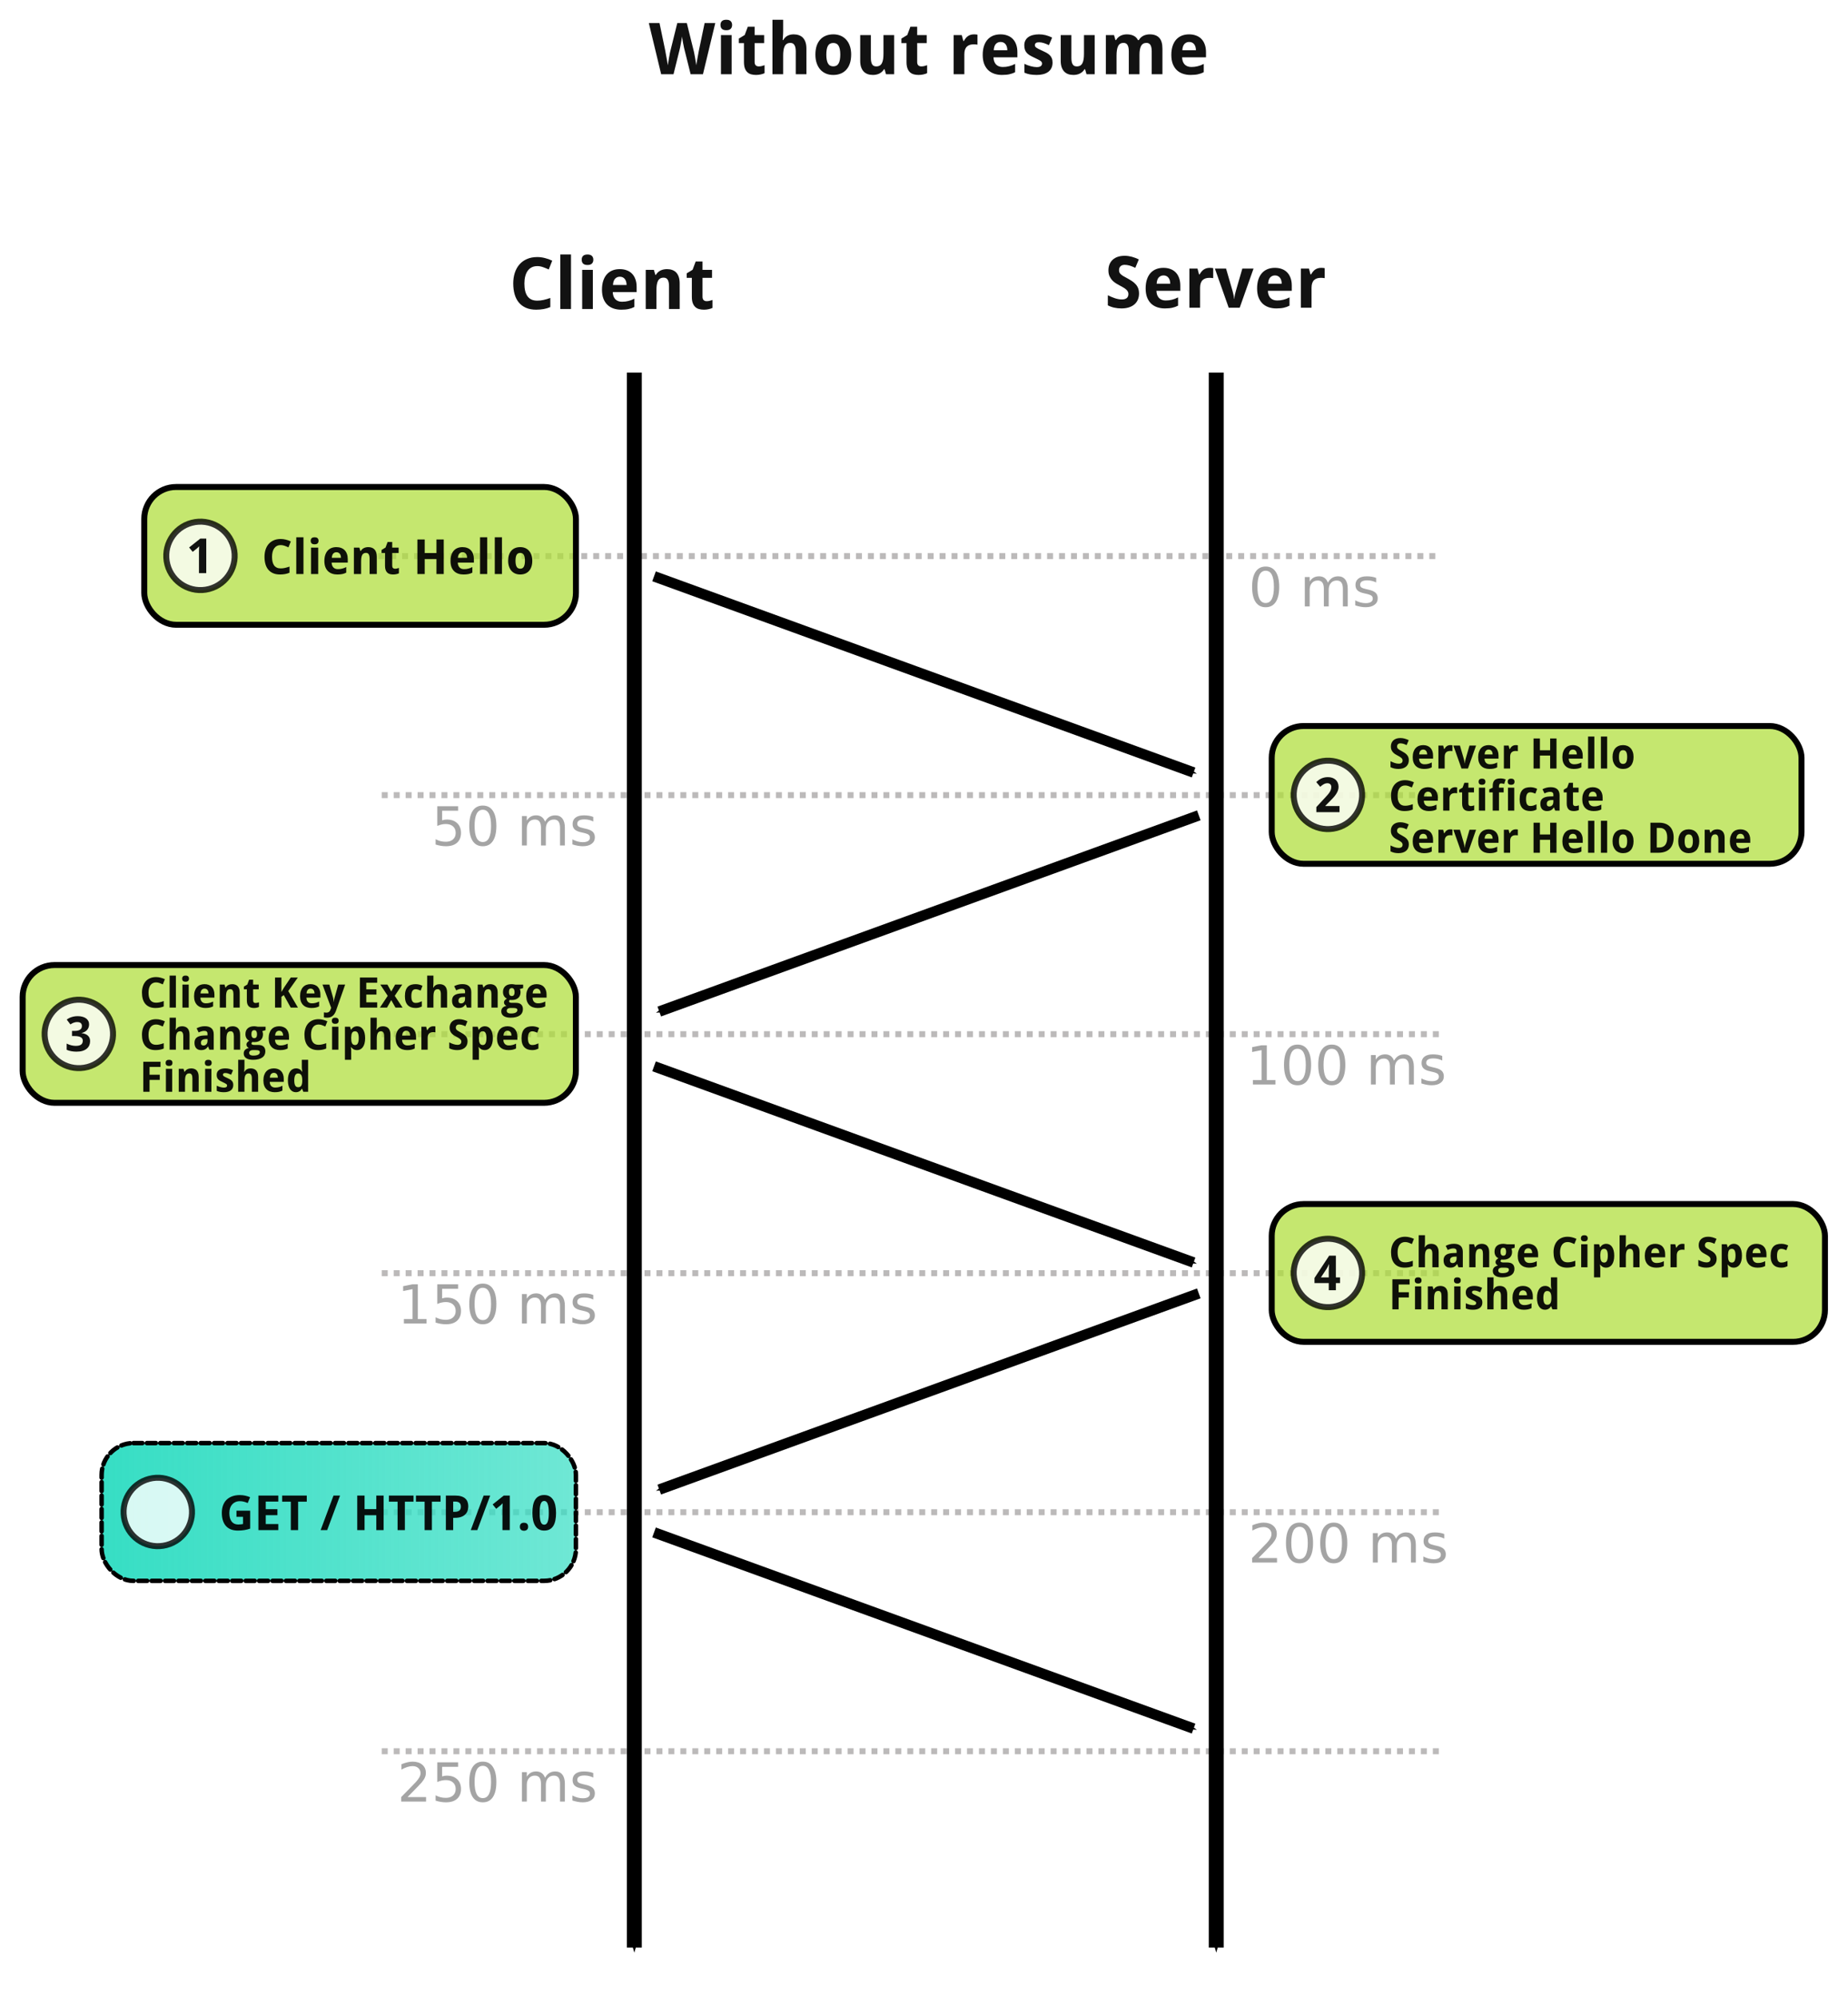 <svg xmlns="http://www.w3.org/2000/svg" xmlns:xlink="http://www.w3.org/1999/xlink" width="467.813" height="505.372" viewBox="0 0 123.775 133.713"><defs><linearGradient xlink:href="#a" id="l" x1="211.132" x2="-6.071" y1="264.376" y2="189.624" gradientTransform="matrix(.708 0 0 .596 308.56 118.763)" gradientUnits="userSpaceOnUse"/><linearGradient id="a"><stop offset="0" style="stop-color:#36dec4;stop-opacity:1"/><stop offset="1" style="stop-color:#afde36;stop-opacity:.716"/></linearGradient><linearGradient xlink:href="#a" id="m" x1="211.132" x2="-6.071" y1="264.376" y2="189.624" gradientTransform="matrix(.869 0 0 .596 359.463 118.763)" gradientUnits="userSpaceOnUse"/><linearGradient xlink:href="#a" id="o" x1="211.132" x2="-6.071" y1="264.376" y2="189.624" gradientTransform="matrix(.907 0 0 .596 371.635 118.763)" gradientUnits="userSpaceOnUse"/><linearGradient xlink:href="#b" id="p" x1="83.599" x2="244.447" y1="233.008" y2="233.008" gradientUnits="userSpaceOnUse"/><linearGradient id="b"><stop offset="0" style="stop-color:#36dec4;stop-opacity:1"/><stop offset="1" style="stop-color:#36dec4;stop-opacity:.714"/></linearGradient><linearGradient xlink:href="#a" id="n" x1="211.132" x2="-6.071" y1="264.376" y2="189.624" gradientTransform="matrix(.907 0 0 .596 371.635 118.763)" gradientUnits="userSpaceOnUse"/><marker id="h" orient="auto" refX="0" refY="0" style="overflow:visible"><path d="m0 0 5-5-17.5 5L5 5Z" style="fill-rule:evenodd;stroke:#000;stroke-width:1pt;marker-start:none" transform="matrix(-.4 0 0 -.4 -4 0)"/></marker></defs><g transform="translate(-46.074 -63.98)"><path id="c" d="M71.406 101.22h71.042" style="opacity:1;fill:none;stroke:#a8a5a5;stroke-width:.4;stroke-linecap:butt;stroke-linejoin:miter;stroke-miterlimit:4;stroke-dasharray:.4,.4;stroke-dashoffset:0;stroke-opacity:.764;stop-opacity:1"/><use xlink:href="#c" id="d" width="744.094" height="1052.362" x="0" y="0" style="opacity:1;stop-opacity:1" transform="translate(.237 16.006)"/><use xlink:href="#d" id="e" width="744.094" height="1052.362" x="0" y="0" style="opacity:1;stop-opacity:1" transform="translate(0 16.006)"/><use xlink:href="#e" id="f" width="744.094" height="1052.362" x="0" y="0" style="opacity:1;stop-opacity:1" transform="translate(0 16.006)"/><use xlink:href="#f" id="g" width="744.094" height="1052.362" x="0" y="0" style="opacity:1;stop-opacity:1" transform="translate(0 16.006)"/><use xlink:href="#g" width="744.094" height="1052.362" style="opacity:1;stop-opacity:1" transform="translate(0 16.006)"/><g aria-label="0 ms" style="color:#000;font-style:normal;font-variant:normal;font-weight:400;font-stretch:normal;font-size:2.401px;line-height:0%;font-family:&quot;Bitstream Vera Sans&quot;;-inkscape-font-specification:&quot;Bitstream Vera Sans&quot;;text-indent:0;text-align:start;text-decoration:none;text-decoration-line:none;letter-spacing:normal;word-spacing:normal;text-transform:none;writing-mode:lr-tb;direction:ltr;baseline-shift:baseline;text-anchor:start;display:inline;overflow:visible;visibility:visible;opacity:1;fill:#a4a4a4;fill-opacity:1;fill-rule:nonzero;stroke:none;stroke-width:.4;marker:none;stop-opacity:1"><path d="M130.846 102.198q-.275 0-.413.27t-.138.812q0 .54.138.81t.413.27q.276 0 .413-.27.139-.27.139-.81 0-.542-.139-.811-.137-.27-.413-.27m0-.281q.441 0 .673.35.234.348.234 1.013 0 .663-.234 1.012-.232.349-.673.349t-.675-.349q-.233-.35-.233-1.012 0-.665.233-1.013.233-.35.675-.35M135.013 102.998q.122-.218.29-.322.17-.103.398-.103.308 0 .475.216.167.215.167.612v1.189h-.326v-1.179q0-.283-.1-.42t-.306-.137q-.251 0-.397.167t-.146.456v1.113h-.325v-1.179q0-.284-.1-.42-.1-.137-.31-.137-.248 0-.394.169-.146.167-.146.454v1.113h-.325v-1.97h.325v.306q.11-.181.266-.267.154-.086.367-.086.215 0 .364.109.151.109.223.316M138.245 102.678v.306q-.137-.07-.284-.105-.148-.036-.306-.036-.241 0-.363.074-.12.074-.12.222 0 .112.087.177.086.064.346.122l.111.024q.345.074.49.21.145.133.145.374 0 .275-.218.435-.216.16-.596.16-.158 0-.33-.032-.171-.03-.361-.091v-.335q.18.094.353.141.174.046.345.046.228 0 .352-.078.123-.079.123-.221 0-.132-.09-.202-.088-.07-.389-.136l-.112-.026q-.3-.063-.435-.194-.133-.132-.133-.36 0-.278.197-.43.197-.15.559-.15.18 0 .338.026t.291.08" style="font-size:3.601px;line-height:1.4;stroke-width:.4"/></g><g aria-label="50 ms" style="color:#000;font-style:normal;font-variant:normal;font-weight:400;font-stretch:normal;font-size:2.401px;line-height:0%;font-family:&quot;Bitstream Vera Sans&quot;;-inkscape-font-specification:&quot;Bitstream Vera Sans&quot;;text-indent:0;text-align:end;text-decoration:none;text-decoration-line:none;letter-spacing:normal;word-spacing:normal;text-transform:none;writing-mode:lr-tb;direction:ltr;baseline-shift:baseline;text-anchor:end;display:inline;overflow:visible;visibility:visible;opacity:1;fill:#a4a4a4;fill-opacity:1;fill-rule:nonzero;stroke:none;stroke-width:.4;marker:none;stop-opacity:1"><path d="M75.362 117.97h1.394v.3h-1.069v.643q.078-.027.155-.039.077-.014.155-.014.44 0 .696.24.257.242.257.653 0 .424-.264.66-.264.234-.744.234-.165 0-.337-.028-.171-.029-.354-.085v-.357q.158.086.327.129.169.042.357.042.304 0 .482-.16t.178-.435-.178-.434-.482-.16q-.142 0-.285.032-.14.031-.288.098zM78.411 118.204q-.274 0-.413.271-.137.269-.137.81 0 .54.137.811.139.27.413.27.276 0 .413-.27.14-.27.14-.81 0-.542-.14-.811-.137-.27-.413-.27m0-.281q.442 0 .674.35.234.348.234 1.013 0 .663-.234 1.013-.232.348-.674.348-.441 0-.675-.348-.232-.35-.232-1.013 0-.665.232-1.013.234-.35.675-.35M82.579 119.004q.121-.218.29-.322.169-.103.397-.103.308 0 .475.216.167.215.167.612v1.189h-.325v-1.178q0-.284-.1-.42-.1-.138-.306-.138-.252 0-.398.167t-.146.456v1.113h-.325v-1.178q0-.285-.1-.42-.1-.138-.31-.138-.248 0-.394.169-.146.167-.146.454v1.113h-.325v-1.97h.325v.306q.111-.18.266-.267.155-.086.367-.086.215 0 .364.109.152.109.224.316M85.81 118.684v.306q-.136-.07-.284-.105t-.306-.035q-.24 0-.362.073-.12.074-.12.222 0 .112.086.177t.347.122l.11.024q.345.074.49.21.145.133.145.374 0 .275-.218.435-.216.16-.596.16-.158 0-.33-.032-.171-.03-.36-.091v-.335q.178.094.353.141.174.046.344.046.229 0 .352-.078.123-.079.123-.221 0-.132-.09-.202-.088-.07-.388-.136l-.113-.026q-.3-.063-.434-.194t-.134-.36q0-.278.197-.43.197-.15.56-.15.179 0 .337.026t.292.08" style="font-size:3.601px;line-height:1.4;stroke-width:.4"/></g><g aria-label="100 ms" style="color:#000;font-style:normal;font-variant:normal;font-weight:400;font-stretch:normal;font-size:2.401px;line-height:0%;font-family:&quot;Bitstream Vera Sans&quot;;-inkscape-font-specification:&quot;Bitstream Vera Sans&quot;;text-indent:0;text-align:start;text-decoration:none;text-decoration-line:none;letter-spacing:normal;word-spacing:normal;text-transform:none;writing-mode:lr-tb;direction:ltr;baseline-shift:baseline;text-anchor:start;display:inline;overflow:visible;visibility:visible;opacity:1;fill:#a4a4a4;fill-opacity:1;fill-rule:nonzero;stroke:none;stroke-width:.4;marker:none;stop-opacity:1"><path d="M129.99 136.303h.58V134.3l-.632.127v-.324l.628-.127h.355v2.327h.58v.299h-1.512zM132.98 134.21q-.274 0-.413.271-.137.27-.137.81t.137.811q.14.27.414.27.276 0 .413-.27.139-.27.139-.81 0-.542-.14-.811-.136-.27-.412-.27m0-.281q.442 0 .674.35.234.348.234 1.013 0 .663-.234 1.013-.232.348-.673.348t-.676-.348q-.232-.35-.232-1.013 0-.665.232-1.013.234-.35.676-.35M135.274 134.21q-.275 0-.414.271-.137.27-.137.81t.137.811q.14.27.414.27.276 0 .413-.27.139-.27.139-.81 0-.542-.14-.811-.136-.27-.412-.27m0-.281q.441 0 .673.35.234.348.234 1.013 0 .663-.234 1.013-.232.348-.673.348t-.676-.348q-.232-.35-.232-1.013 0-.665.232-1.013.234-.35.676-.35M139.441 135.01q.122-.218.29-.321.17-.104.398-.104.308 0 .475.216.167.215.167.612v1.189h-.326v-1.178q0-.284-.1-.42-.1-.138-.306-.138-.251 0-.397.167t-.146.456v1.113h-.326v-1.178q0-.285-.1-.42-.1-.138-.31-.138-.247 0-.393.169-.146.167-.146.454v1.113h-.325v-1.97h.325v.306q.11-.18.265-.267.155-.086.368-.086.214 0 .364.109.151.109.223.316M142.673 134.69v.306q-.137-.07-.285-.105t-.306-.035q-.24 0-.362.073-.12.074-.12.222 0 .112.087.178.086.063.346.12l.111.025q.345.074.489.21.146.133.146.374 0 .275-.218.435-.217.16-.596.16-.159 0-.33-.032-.171-.03-.361-.091v-.334q.179.093.353.14.174.046.345.046.228 0 .351-.077.123-.08.123-.222 0-.132-.09-.202-.087-.07-.388-.136l-.112-.026q-.301-.063-.435-.194-.133-.131-.133-.36 0-.278.197-.43.197-.15.559-.15.18 0 .337.026.159.027.292.08" style="font-size:3.601px;line-height:1.4;stroke-width:.4"/></g><g aria-label="150 ms" style="color:#000;font-style:normal;font-variant:normal;font-weight:400;font-stretch:normal;font-size:2.401px;line-height:0%;font-family:&quot;Bitstream Vera Sans&quot;;-inkscape-font-specification:&quot;Bitstream Vera Sans&quot;;text-indent:0;text-align:end;text-decoration:none;text-decoration-line:none;letter-spacing:normal;word-spacing:normal;text-transform:none;writing-mode:lr-tb;direction:ltr;baseline-shift:baseline;text-anchor:end;display:inline;overflow:visible;visibility:visible;opacity:1;fill:#a4a4a4;fill-opacity:1;fill-rule:nonzero;stroke:none;stroke-width:.4;marker:none;stop-opacity:1"><path d="M73.127 152.309h.58v-2.003l-.631.127v-.324l.628-.127h.355v2.327h.58v.299h-1.512zM75.362 149.982h1.394v.3h-1.069v.643q.078-.026.155-.039t.155-.014q.44 0 .696.241.257.24.257.652 0 .424-.264.66-.264.234-.744.234-.165 0-.337-.028-.171-.028-.354-.085v-.357q.158.086.327.129.169.042.357.042.304 0 .482-.16t.178-.435-.178-.434-.482-.16q-.142 0-.285.032-.14.032-.288.098zM78.411 150.216q-.274 0-.413.271-.137.27-.137.81t.137.811q.139.27.413.27.276 0 .413-.27.14-.27.14-.81 0-.542-.14-.81-.137-.272-.413-.272m0-.281q.442 0 .674.35.234.348.234 1.013 0 .663-.234 1.013-.232.348-.674.348-.441 0-.675-.348-.232-.35-.232-1.013 0-.665.232-1.013.234-.35.675-.35M82.579 151.016q.121-.218.29-.321t.397-.104q.308 0 .475.216.167.215.167.612v1.189h-.325v-1.178q0-.284-.1-.42-.1-.138-.306-.138-.252 0-.398.167t-.146.456v1.113h-.325v-1.178q0-.285-.1-.42-.1-.138-.31-.138-.248 0-.394.169-.146.167-.146.454v1.113h-.325v-1.97h.325v.306q.111-.18.266-.267.155-.086.367-.086.215 0 .364.109.152.109.224.316M85.81 150.696v.306q-.136-.07-.284-.105t-.306-.035q-.24 0-.362.073-.12.074-.12.222 0 .113.086.178.086.063.347.121l.11.025q.345.073.49.209.145.134.145.374 0 .275-.218.435-.216.16-.596.16-.158 0-.33-.032-.171-.03-.36-.091v-.334q.178.093.353.14.174.046.344.046.229 0 .352-.077.123-.08.123-.222 0-.132-.09-.202-.088-.07-.388-.136l-.113-.026q-.3-.063-.434-.193-.134-.132-.134-.361 0-.278.197-.429t.56-.151q.179 0 .337.026.158.027.292.08" style="font-size:3.601px;line-height:1.4;stroke-width:.4"/></g><g aria-label="200 ms" style="color:#000;font-style:normal;font-variant:normal;font-weight:400;font-stretch:normal;font-size:2.401px;line-height:0%;font-family:&quot;Bitstream Vera Sans&quot;;-inkscape-font-specification:&quot;Bitstream Vera Sans&quot;;text-indent:0;text-align:start;text-decoration:none;text-decoration-line:none;letter-spacing:normal;word-spacing:normal;text-transform:none;writing-mode:lr-tb;direction:ltr;baseline-shift:baseline;text-anchor:start;display:inline;overflow:visible;visibility:visible;opacity:1;fill:#a4a4a4;fill-opacity:1;fill-rule:nonzero;stroke:none;stroke-width:.4;marker:none;stop-opacity:1"><path d="M130.366 168.315h1.24v.299h-1.668v-.3l.55-.56q.35-.354.44-.456.171-.191.238-.323.068-.134.068-.262 0-.21-.147-.341-.146-.132-.382-.132-.167 0-.353.058t-.396.176v-.359q.215-.086.401-.13t.341-.044q.408 0 .65.204t.243.545q0 .162-.061.308-.06.144-.22.34-.044.052-.28.296-.235.243-.664.68M133.112 166.222q-.274 0-.413.271-.137.27-.137.81t.137.811q.14.27.413.27.277 0 .414-.27.139-.27.139-.81 0-.542-.14-.81-.136-.272-.413-.272m0-.281q.442 0 .674.35.234.348.234 1.013 0 .663-.234 1.013-.232.348-.674.348-.44 0-.675-.348-.232-.35-.232-1.013 0-.665.232-1.013.234-.35.675-.35M135.406 166.222q-.275 0-.414.271-.137.27-.137.81t.137.811q.14.27.414.27.276 0 .413-.27.139-.27.139-.81 0-.542-.14-.81-.136-.272-.412-.272m0-.281q.44 0 .673.35.234.348.234 1.013 0 .663-.234 1.013-.232.348-.673.348t-.676-.348q-.232-.35-.232-1.013 0-.665.232-1.013.234-.35.676-.35M139.573 167.022q.121-.218.29-.321.17-.104.398-.104.307 0 .474.216.168.215.168.612v1.189h-.326v-1.178q0-.283-.1-.42-.1-.138-.306-.138-.251 0-.397.167t-.146.456v1.113h-.326v-1.178q0-.285-.1-.42-.1-.138-.31-.138-.247 0-.393.169-.146.167-.146.454v1.113h-.326v-1.97h.326v.306q.11-.18.265-.267.155-.086.368-.086.214 0 .364.109.151.109.223.316M142.805 166.702v.306q-.137-.07-.285-.105t-.306-.035q-.24 0-.362.074-.12.073-.12.221 0 .113.087.178.086.063.346.121l.11.025q.346.073.49.209.146.134.146.374 0 .275-.218.435-.217.16-.596.16-.159 0-.331-.032-.17-.03-.36-.091v-.334q.179.093.353.14.174.046.345.046.228 0 .351-.077.123-.08.123-.222 0-.132-.09-.202-.087-.07-.388-.136l-.113-.026q-.3-.063-.434-.193-.133-.132-.133-.36 0-.279.196-.43.197-.151.56-.151.179 0 .337.026.159.027.292.08z" style="font-size:3.601px;line-height:1.4;stroke-width:.4"/></g><g aria-label="250 ms" style="color:#000;font-style:normal;font-variant:normal;font-weight:400;font-stretch:normal;font-size:2.401px;line-height:0%;font-family:&quot;Bitstream Vera Sans&quot;;-inkscape-font-specification:&quot;Bitstream Vera Sans&quot;;text-indent:0;text-align:end;text-decoration:none;text-decoration-line:none;letter-spacing:normal;word-spacing:normal;text-transform:none;writing-mode:lr-tb;direction:ltr;baseline-shift:baseline;text-anchor:end;display:inline;overflow:visible;visibility:visible;opacity:1;fill:#a4a4a4;fill-opacity:1;fill-rule:nonzero;stroke:none;stroke-width:.4;marker:none;stop-opacity:1"><path d="M73.371 184.32h1.24v.3h-1.667v-.3q.202-.208.55-.56.35-.353.44-.455.17-.192.237-.324.069-.134.069-.262 0-.21-.148-.341-.146-.132-.381-.132-.167 0-.354.058-.184.058-.395.176v-.359q.214-.086.4-.13t.342-.044q.408 0 .65.204t.243.545q0 .162-.062.308-.06.144-.22.34-.043.052-.279.296-.236.243-.665.68M75.362 181.994h1.394v.3h-1.069v.643q.078-.026.155-.039t.155-.014q.44 0 .696.241.257.241.257.653 0 .423-.264.659-.264.234-.744.234-.165 0-.337-.028-.171-.028-.354-.085v-.357q.158.087.327.129t.357.042q.304 0 .482-.16t.178-.434-.178-.435-.482-.16q-.142 0-.285.032-.14.031-.288.098zM78.411 182.228q-.274 0-.413.271-.137.27-.137.81t.137.811q.139.27.413.27.276 0 .413-.27.14-.27.14-.81 0-.542-.14-.81-.137-.272-.413-.272m0-.281q.442 0 .674.35.234.348.234 1.013 0 .663-.234 1.013-.232.348-.674.348-.441 0-.675-.348-.232-.35-.232-1.013 0-.665.232-1.013.234-.35.675-.35M82.579 183.028q.121-.218.29-.321t.397-.104q.308 0 .475.216.167.215.167.612v1.189h-.325v-1.178q0-.283-.1-.42-.1-.138-.306-.138-.252 0-.398.167t-.146.456v1.113h-.325v-1.178q0-.285-.1-.42-.1-.138-.31-.138-.248 0-.394.17-.146.166-.146.453v1.113h-.325v-1.97h.325v.306q.111-.18.266-.267.155-.086.367-.086.215 0 .364.109.152.109.224.316M85.81 182.708v.306q-.136-.07-.284-.105t-.306-.035q-.24 0-.362.074-.12.073-.12.221 0 .113.086.178.086.063.347.121l.11.025q.345.074.49.209.145.134.145.374 0 .275-.218.435-.216.16-.596.16-.158 0-.33-.032-.171-.03-.36-.091v-.334q.178.093.353.14.174.046.344.046.229 0 .352-.077.123-.08.123-.222 0-.132-.09-.202-.088-.07-.388-.136l-.113-.026q-.3-.063-.434-.193-.134-.132-.134-.36 0-.279.197-.43t.56-.151q.179 0 .337.026.158.027.292.08z" style="font-size:3.601px;line-height:1.4;stroke-width:.4"/></g><path id="i" d="M88.56 88.93V194.4" style="opacity:1;fill:none;stroke:#000;stroke-width:1;stroke-linecap:butt;stroke-linejoin:miter;stroke-miterlimit:4;stroke-dasharray:none;stroke-opacity:1;marker-end:url(#h);stop-opacity:1"/><use xlink:href="#i" width="744.094" height="1052.362" style="opacity:1;stop-opacity:1" transform="translate(38.976)"/><path id="j" d="m89.88 102.573 36.137 13.137" style="opacity:1;fill:none;stroke:#000;stroke-width:.7;stroke-linecap:butt;stroke-linejoin:miter;stroke-miterlimit:4;stroke-dasharray:none;stroke-opacity:1;marker-start:none;marker-mid:none;marker-end:url(#h);stop-opacity:1"/><use xlink:href="#j" id="k" width="744.094" height="1052.362" x="0" y="0" style="opacity:1;stop-opacity:1" transform="matrix(-1 0 0 1 216.247 16.006)"/><use xlink:href="#j" width="744.094" height="1052.362" style="opacity:1;stop-opacity:1" transform="translate(0 32.812)"/><use xlink:href="#k" width="744.094" height="1052.362" style="opacity:1;stop-opacity:1" transform="translate(0 32.012)"/><use xlink:href="#j" width="744.094" height="1052.362" style="opacity:1;stop-opacity:1" transform="translate(0 64.024)"/><g aria-label="Client" style="color:#000;font-style:normal;font-variant:normal;font-weight:700;font-stretch:normal;font-size:2.401px;line-height:0%;font-family:&quot;Droid Sans&quot;;-inkscape-font-specification:&quot;Droid Sans Bold&quot;;text-indent:0;text-align:center;text-decoration:none;text-decoration-line:none;letter-spacing:normal;word-spacing:normal;text-transform:none;writing-mode:lr-tb;direction:ltr;baseline-shift:baseline;text-anchor:middle;display:inline;overflow:visible;visibility:visible;opacity:.927;fill:#000;fill-opacity:1;fill-rule:nonzero;stroke:none;stroke-width:.4;marker:none;stop-opacity:1"><path d="M82.058 81.8q-.21 0-.37.081-.16.08-.27.232-.108.15-.165.369-.056.215-.056.485 0 .274.05.488t.154.36q.106.146.267.223.165.075.39.075.208 0 .417-.046.211-.047.457-.134v.61q-.112.046-.223.08-.11.032-.225.053t-.236.03q-.12.012-.258.012-.397 0-.687-.126-.291-.127-.481-.357t-.281-.553-.092-.72q0-.389.106-.713.105-.325.31-.56.203-.234.503-.363.3-.132.69-.132.255 0 .51.066.259.063.493.176l-.234.59q-.193-.09-.387-.159-.195-.068-.382-.068M84.318 84.671h-.715v-3.648h.715zM85.035 81.373q0-.101.03-.167.031-.068.083-.108.054-.042.124-.058.073-.017.152-.017.08 0 .15.017.07.016.122.058.054.04.085.108.033.066.033.167 0 .098-.033.166-.03.068-.085.11-.051.04-.121.059-.07.016-.15.016t-.153-.016q-.07-.019-.124-.059-.052-.042-.082-.11t-.03-.166m.746 3.298h-.715v-2.62h.715zM87.589 82.51q-.19 0-.317.133-.124.134-.143.42h.912q-.002-.12-.03-.22-.029-.101-.085-.174-.056-.075-.14-.117t-.197-.042m.091 2.208q-.281 0-.518-.082t-.408-.246q-.171-.166-.267-.417-.094-.253-.094-.593 0-.345.087-.603.086-.258.241-.429.157-.174.375-.26.22-.087.488-.087.26 0 .469.08.21.077.356.23.148.152.225.375.08.22.08.506v.347h-1.599q.005.15.047.272.044.12.122.204.08.082.19.127.112.044.255.044.12 0 .225-.012.108-.014.209-.04.1-.025.2-.063.098-.04.201-.091v.553q-.094.05-.19.085-.094.032-.2.056-.105.023-.227.033t-.267.011M91.598 84.671h-.715v-1.53q0-.284-.087-.425-.084-.143-.272-.143-.14 0-.234.056-.094.057-.15.167-.054.11-.078.272-.023.162-.023.37v1.233h-.715v-2.62h.546l.096.334h.04q.056-.1.136-.173.082-.073.178-.12.096-.046.204-.068t.22-.023q.193 0 .35.056.157.054.27.171.112.118.173.3.06.181.06.434zM93.399 84.149q.105 0 .199-.024.096-.023.194-.058v.532q-.1.051-.25.084-.148.035-.324.035-.171 0-.319-.04t-.255-.138q-.108-.1-.172-.267-.06-.169-.06-.422v-1.264h-.343v-.302l.394-.24.206-.553h.458v.558h.637v.537h-.637v1.264q0 .152.075.225t.197.073" style="font-size:4.802px;line-height:1.4;stroke-width:.4"/></g><g aria-label="Server" style="color:#000;font-style:normal;font-variant:normal;font-weight:700;font-stretch:normal;font-size:2.401px;line-height:0%;font-family:&quot;Droid Sans&quot;;-inkscape-font-specification:&quot;Droid Sans Bold&quot;;text-indent:0;text-align:center;text-decoration:none;text-decoration-line:none;letter-spacing:normal;word-spacing:normal;text-transform:none;writing-mode:lr-tb;direction:ltr;baseline-shift:baseline;text-anchor:middle;display:inline;overflow:visible;visibility:visible;opacity:.927;fill:#000;fill-opacity:1;fill-rule:nonzero;stroke:none;stroke-width:.4;marker:none;stop-opacity:1"><path d="M122.364 83.634q0 .23-.08.415-.077.183-.23.314-.15.13-.37.2-.218.07-.502.07-.248 0-.48-.052-.23-.051-.427-.155v-.675q.112.054.227.106.115.049.232.089.12.04.237.063.12.024.237.024.12 0 .204-.026.087-.028.138-.075.054-.05.078-.115.025-.068.025-.148 0-.096-.042-.169-.04-.075-.115-.138-.072-.066-.178-.127-.103-.06-.232-.129-.108-.056-.241-.136-.134-.08-.254-.196-.117-.12-.197-.287-.08-.168-.08-.403 0-.23.076-.41.077-.183.218-.307.14-.127.34-.193.201-.065.45-.065.124 0 .241.016.12.017.235.047.117.03.234.075t.242.103l-.235.565q-.105-.049-.197-.086-.091-.038-.178-.064-.087-.025-.171-.037-.082-.014-.166-.014-.183 0-.282.098-.096.096-.096.258 0 .087.028.155.03.066.094.124.066.059.166.12.104.06.249.138.176.094.324.192.147.096.253.216.108.117.166.267t.059.352M124.003 82.424q-.19 0-.317.134-.124.133-.143.42h.912q-.002-.12-.03-.22-.028-.102-.085-.174-.056-.075-.14-.118t-.197-.042m.091 2.209q-.281 0-.518-.082t-.408-.246q-.171-.167-.267-.418-.094-.253-.094-.593 0-.345.087-.603.086-.257.241-.429.157-.173.375-.26.22-.087.488-.087.26 0 .469.08.21.077.356.23.148.152.225.375.08.22.08.506v.347h-1.599q.005.15.047.272.044.12.122.204.08.082.19.127.112.045.255.045.12 0 .225-.012.108-.014.21-.04.1-.026.198-.063.099-.04.202-.092v.554q-.094.049-.19.084-.094.033-.2.056-.105.024-.227.033-.122.012-.267.012M127.105 81.915q.028 0 .06.003.036 0 .066.004l.059.007q.028.003.042.007v.67q-.019-.004-.051-.008-.033-.005-.07-.007-.036-.005-.071-.005l-.059-.002q-.138 0-.255.035-.115.035-.2.115-.082.077-.128.206-.045.127-.045.312v1.334h-.715v-2.621h.542l.105.393h.035q.057-.1.122-.182.066-.082.146-.139.082-.058.182-.089.104-.033.235-.033zM128.37 84.586l-.925-2.621h.748l.433 1.493q.04.134.068.28.03.142.038.257h.014q.007-.124.035-.263.03-.14.07-.274l.432-1.493h.75l-.926 2.62zM131.468 82.424q-.19 0-.316.134-.125.133-.143.42h.912q-.002-.12-.03-.22-.029-.102-.085-.174-.057-.075-.141-.118t-.197-.042m.091 2.209q-.28 0-.518-.082-.237-.082-.408-.246-.17-.167-.267-.418-.094-.253-.094-.593 0-.345.087-.603.087-.257.242-.429.157-.173.375-.26.22-.087.487-.087.26 0 .47.08.21.077.356.23.147.152.225.375.08.22.08.506v.347h-1.6q.005.15.047.272.045.12.122.204.08.082.19.127.113.045.256.045.12 0 .225-.012.108-.014.208-.04.101-.026.2-.063.098-.04.201-.092v.554q-.093.049-.19.084-.093.033-.199.056-.105.024-.227.033-.122.012-.268.012M134.57 81.915q.028 0 .061.003.035 0 .066.004l.058.007q.028.003.043.007v.67l-.052-.008q-.033-.005-.07-.007-.036-.005-.07-.005l-.06-.002q-.138 0-.255.035-.115.035-.2.115-.081.077-.128.206-.045.127-.045.312v1.334h-.715v-2.621h.542l.105.393h.036q.056-.1.122-.182.065-.082.145-.139.082-.058.183-.089.103-.033.234-.033z" style="font-size:4.802px;line-height:1.4;stroke-width:.4"/></g><g style="opacity:1;stop-opacity:1"><g transform="matrix(.2 0 0 .2 38.817 54.602)"><rect width="144.562" height="46.129" x="84.599" y="209.944" rx="10.67" ry="10.67" style="color:#000;display:inline;overflow:visible;visibility:visible;fill:url(#l);fill-opacity:1;fill-rule:nonzero;stroke:#000;stroke-width:2;stroke-linecap:round;stroke-linejoin:miter;stroke-miterlimit:4;stroke-dasharray:none;stroke-dashoffset:0;stroke-opacity:1;marker:none"/><circle cx="44.447" cy="231.108" r="14.142" style="color:#000;display:inline;overflow:visible;visibility:visible;opacity:.798;fill:#fff;fill-opacity:1;fill-rule:nonzero;stroke:#000;stroke-width:2.469;stroke-linecap:round;stroke-linejoin:miter;stroke-miterlimit:4;stroke-dasharray:none;stroke-dashoffset:0;stroke-opacity:1;marker:none" transform="rotate(-14.713 247.122 -50.985)scale(.81)"/><g aria-label="1" style="color:#000;font-style:normal;font-variant:normal;font-weight:700;font-stretch:normal;line-height:0%;font-family:&quot;Droid Sans&quot;;-inkscape-font-specification:&quot;Droid Sans Bold&quot;;text-indent:0;text-align:center;text-decoration:none;text-decoration-line:none;letter-spacing:normal;word-spacing:normal;text-transform:none;writing-mode:lr-tb;direction:ltr;baseline-shift:baseline;text-anchor:middle;display:inline;overflow:visible;visibility:visible;opacity:.927;fill:#000;fill-opacity:1;fill-rule:nonzero;stroke:none;stroke-width:1.62;marker:none"><path d="M105.358 238.79h-2.444v-7.181l.016-.602q.016-.316.024-.633.015-.316.023-.577-.04.047-.134.142l-.214.214-.245.23q-.126.118-.245.213l-1.329 1.068-1.187-1.472 3.726-2.966h2.01z" style="font-size:16.2px;line-height:1.4"/></g></g><g aria-label="Client Hello" style="color:#000;font-style:normal;font-variant:normal;font-weight:700;font-stretch:normal;line-height:0%;font-family:&quot;Droid Sans&quot;;-inkscape-font-specification:&quot;Droid Sans Bold&quot;;text-indent:0;text-align:start;text-decoration:none;text-decoration-line:none;letter-spacing:normal;word-spacing:normal;text-transform:none;writing-mode:lr-tb;direction:ltr;baseline-shift:baseline;text-anchor:start;display:inline;overflow:visible;visibility:visible;opacity:.927;fill:#000;fill-opacity:1;fill-rule:nonzero;stroke:none;stroke-width:1.62;marker:none"><path d="M130.288 229.393q-.704 0-1.25.277-.538.27-.91.783-.363.507-.553 1.242-.19.728-.19 1.638 0 .925.166 1.645.174.72.522 1.218.356.49.902.752.554.253 1.313.253.704 0 1.408-.158.712-.159 1.542-.451v2.056q-.38.159-.751.27-.372.11-.76.181-.387.071-.798.103-.404.04-.87.04-1.337 0-2.318-.427-.981-.428-1.622-1.203-.64-.775-.949-1.867-.308-1.091-.308-2.428 0-1.313.355-2.405.356-1.1 1.045-1.89.688-.791 1.7-1.226 1.013-.443 2.326-.443.862 0 1.724.221.87.214 1.661.593l-.79 1.994q-.65-.309-1.306-.538t-1.29-.23M137.913 239.083h-2.412v-12.308h2.412zM140.334 227.954q0-.34.103-.562.102-.23.276-.364.182-.142.42-.197.245-.056.514-.056t.506.056.411.197q.182.135.285.364.111.222.111.562 0 .332-.11.561-.104.23-.286.372-.174.135-.41.198-.238.055-.507.055-.27 0-.514-.055-.238-.063-.42-.198-.174-.142-.276-.372-.103-.229-.103-.561m2.515 11.13h-2.412v-8.844h2.412zM148.948 231.79q-.64 0-1.068.451-.42.451-.482 1.416h3.077q-.008-.403-.103-.744t-.285-.585q-.19-.253-.475-.395-.284-.143-.664-.143m.308 7.452q-.949 0-1.748-.277t-1.376-.83q-.577-.562-.902-1.409-.316-.854-.316-2.001 0-1.163.292-2.033.293-.87.815-1.448.53-.585 1.266-.878.743-.292 1.645-.292.878 0 1.582.269.712.26 1.203.775.498.514.759 1.266.269.743.269 1.708v1.17h-5.395q.016.507.158.918.15.404.412.689.269.276.64.427.38.15.863.15.403 0 .759-.04.364-.047.704-.134t.672-.214q.333-.134.68-.308v1.867q-.316.166-.64.285-.317.11-.673.19-.355.078-.767.11-.411.04-.902.04zM162.474 239.083h-2.412v-5.165q0-.957-.293-1.432-.285-.482-.918-.482-.474 0-.79.19t-.507.561q-.182.372-.26.918-.08.546-.08 1.25v4.16h-2.413v-8.843h1.844l.324 1.131h.134q.19-.34.46-.585.276-.246.6-.404.325-.158.688-.23.364-.078.744-.078.649 0 1.179.19.53.182.91.577.379.396.585 1.013.205.609.205 1.463zM168.55 237.32q.355 0 .672-.08.324-.079.656-.197v1.795q-.34.174-.846.285-.498.119-1.092.119-.577 0-1.076-.135-.498-.134-.862-.467-.364-.34-.577-.901-.206-.57-.206-1.424v-4.264h-1.155v-1.02l1.33-.807.695-1.867h1.543v1.883h2.151v1.811h-2.151v4.264q0 .514.253.76.253.244.664.244M184.892 239.083h-2.445v-4.99h-3.93v4.99h-2.453V227.52h2.452v4.532h3.931v-4.532h2.445zM191.188 231.79q-.64 0-1.068.451-.419.451-.482 1.416h3.077q-.008-.403-.103-.744t-.285-.585q-.19-.253-.474-.395-.285-.143-.665-.143m.309 7.452q-.95 0-1.748-.277-.8-.277-1.377-.83-.577-.562-.902-1.409-.316-.854-.316-2.001 0-1.163.293-2.033.292-.87.814-1.448.53-.585 1.266-.878.744-.292 1.645-.292.878 0 1.582.269.712.26 1.203.775.498.514.76 1.266.268.743.268 1.708v1.17h-5.395q.016.507.159.918.15.404.41.689.27.276.642.427.38.15.862.15.403 0 .76-.04.363-.047.703-.134t.673-.214q.332-.134.68-.308v1.867q-.317.166-.64.285-.317.11-.673.19-.356.078-.768.11-.41.04-.901.04zM199.454 239.083h-2.412v-12.308h2.412zM204.39 239.083h-2.412v-12.308h2.412zM208.923 234.646q0 1.32.372 1.993.371.665 1.21.665.83 0 1.202-.673.372-.672.372-1.985 0-1.321-.372-1.97-.372-.656-1.218-.656-.83 0-1.202.656-.364.649-.364 1.97m5.616 0q0 1.107-.285 1.962-.277.854-.807 1.44-.522.585-1.281.893-.752.3-1.693.3-.878 0-1.614-.3-.735-.308-1.273-.894-.53-.585-.83-1.44-.301-.854-.301-1.961 0-1.1.277-1.954.284-.854.806-1.432.53-.585 1.282-.886.751-.3 1.7-.3.879 0 1.614.3t1.266.886q.538.578.838 1.432.301.854.301 1.954" style="font-size:16.2px;line-height:1.4" transform="matrix(.2 0 0 .2 38.817 54.602)"/></g></g><g style="opacity:1;stop-opacity:1"><g transform="matrix(.2 0 0 .2 114.331 70.608)"><rect width="177.419" height="46.129" x="84.599" y="209.944" rx="10.67" ry="10.67" style="color:#000;display:inline;overflow:visible;visibility:visible;fill:url(#m);fill-opacity:1;fill-rule:nonzero;stroke:#000;stroke-width:2;stroke-linecap:round;stroke-linejoin:miter;stroke-miterlimit:4;stroke-dasharray:none;stroke-dashoffset:0;stroke-opacity:1;marker:none"/><circle cx="44.447" cy="231.108" r="14.142" style="color:#000;display:inline;overflow:visible;visibility:visible;opacity:.798;fill:#fff;fill-opacity:1;fill-rule:nonzero;stroke:#000;stroke-width:2.469;stroke-linecap:round;stroke-linejoin:miter;stroke-miterlimit:4;stroke-dasharray:none;stroke-dashoffset:0;stroke-opacity:1;marker:none" transform="rotate(-14.713 247.122 -50.985)scale(.81)"/><g aria-label="2" style="color:#000;font-style:normal;font-variant:normal;font-weight:700;font-stretch:normal;line-height:0%;font-family:&quot;Droid Sans&quot;;-inkscape-font-specification:&quot;Droid Sans Bold&quot;;text-indent:0;text-align:center;text-decoration:none;text-decoration-line:none;letter-spacing:normal;word-spacing:normal;text-transform:none;writing-mode:lr-tb;direction:ltr;baseline-shift:baseline;text-anchor:middle;display:inline;overflow:visible;visibility:visible;opacity:.927;fill:#000;fill-opacity:1;fill-rule:nonzero;stroke:none;stroke-width:1.62;marker:none"><path d="M107.304 238.79h-7.76v-1.7l2.722-2.935q.514-.553.933-1.02t.72-.91.466-.901.167-.99q0-.585-.356-.909-.348-.324-.942-.324-.625 0-1.202.308-.577.309-1.21.878l-1.33-1.574q.357-.324.744-.617.388-.3.855-.53t1.028-.364q.562-.142 1.258-.142.83 0 1.487.23.664.229 1.131.656.467.42.712 1.02.253.602.253 1.353 0 .68-.237 1.305-.238.617-.649 1.218-.411.594-.957 1.187-.538.585-1.155 1.194l-1.392 1.4v.111h4.714z" style="font-size:16.2px;line-height:1.4"/></g></g><g aria-label="Server Hello Certificate Server Hello Done" style="color:#000;font-style:normal;font-variant:normal;font-weight:700;font-stretch:normal;line-height:0%;font-family:&quot;Droid Sans&quot;;-inkscape-font-specification:&quot;Droid Sans Bold&quot;;text-indent:0;text-align:start;text-decoration:none;text-decoration-line:none;letter-spacing:normal;word-spacing:normal;text-transform:none;writing-mode:lr-tb;direction:ltr;baseline-shift:baseline;text-anchor:start;display:inline;overflow:visible;visibility:visible;opacity:.927;fill:#000;fill-opacity:1;fill-rule:nonzero;stroke:none;stroke-width:1.62;marker:none"><path d="M620.702 245.642q0 .675-.234 1.219-.228.537-.675.922-.44.379-1.088.585-.64.207-1.473.207-.73 0-1.412-.152-.674-.151-1.253-.454v-1.983q.33.159.668.31.338.145.682.262.35.117.695.186.351.068.696.068.35 0 .599-.075.254-.083.406-.22.158-.145.227-.338.076-.2.076-.434 0-.282-.124-.495-.117-.22-.338-.407-.213-.192-.523-.371-.303-.18-.682-.38-.316-.164-.709-.398t-.743-.579q-.344-.35-.579-.84-.234-.495-.234-1.184 0-.675.22-1.205.228-.537.641-.902.413-.371.998-.564.592-.193 1.322-.193.365 0 .71.048.35.048.688.138.344.09.688.22.344.131.71.303l-.69 1.66q-.309-.145-.577-.255-.269-.11-.524-.186-.254-.076-.502-.11-.241-.042-.49-.042-.536 0-.825.29-.283.282-.283.757 0 .255.083.454.09.193.275.365.193.172.49.351.302.18.73.406.515.276.95.565.433.282.743.633.316.345.489.785.172.44.172 1.033M625.514 242.09q-.557 0-.93.392-.364.392-.42 1.232h2.679q-.007-.35-.09-.647-.082-.296-.247-.51-.166-.22-.414-.344t-.578-.124m.269 6.485q-.826 0-1.522-.241-.695-.241-1.198-.723-.502-.489-.785-1.225-.275-.744-.275-1.742 0-1.012.255-1.77.254-.757.709-1.26.461-.51 1.101-.764.648-.255 1.432-.255.765 0 1.377.235.62.227 1.047.674.434.448.66 1.102.235.647.235 1.487v1.019h-4.696q.014.44.138.798.131.352.358.6.234.24.558.371.33.131.75.131.351 0 .661-.034.317-.042.613-.117t.585-.186q.29-.117.592-.269v1.625q-.275.145-.557.248-.276.096-.586.165t-.667.096q-.358.035-.785.035M634.623 240.595q.082 0 .179.007.103 0 .192.014.097.007.173.02.082.008.124.021v1.97q-.056-.014-.152-.028t-.206-.02q-.104-.015-.207-.015-.103-.007-.172-.007-.406 0-.75.104-.338.103-.586.337-.24.227-.378.606-.131.372-.131.916v3.917h-2.1v-7.697h1.59l.31 1.157h.103q.166-.296.358-.537.193-.241.427-.407.241-.172.537-.261.303-.097.689-.097zM638.34 248.437l-2.719-7.697h2.196l1.274 4.386q.117.392.2.819.09.42.11.757h.041q.02-.365.103-.77.09-.414.207-.806l1.267-4.386h2.203l-2.72 7.697zM647.435 242.09q-.557 0-.93.392-.364.392-.42 1.232h2.679q-.007-.35-.09-.647-.082-.296-.247-.51-.166-.22-.413-.344-.248-.124-.579-.124m.269 6.485q-.826 0-1.522-.241-.695-.241-1.198-.723-.502-.489-.785-1.225-.275-.744-.275-1.742 0-1.012.255-1.77.255-.757.709-1.26.461-.51 1.101-.764.648-.255 1.432-.255.765 0 1.377.235.62.227 1.047.674.434.448.66 1.102.235.647.235 1.487v1.019h-4.695q.013.44.137.798.131.352.358.6.234.24.558.371.33.131.75.131.351 0 .661-.034.317-.042.613-.117t.585-.186q.29-.117.592-.269v1.625q-.275.145-.557.248-.276.096-.586.165t-.667.096q-.358.035-.785.035M656.544 240.595q.082 0 .179.007.103 0 .193.014.096.007.172.02.082.008.124.021v1.97q-.055-.014-.152-.028-.096-.014-.206-.02-.104-.015-.207-.015-.103-.007-.172-.007-.406 0-.75.104-.338.103-.586.337-.24.227-.378.606-.131.372-.131.916v3.917h-2.1v-7.697h1.59l.31 1.157h.103q.166-.296.358-.537.193-.241.427-.407.241-.172.537-.261.303-.097.689-.097zM670.155 248.437h-2.127v-4.344h-3.422v4.344h-2.134v-10.065h2.134v3.945h3.422v-3.945h2.127zM675.635 242.09q-.557 0-.93.392-.364.392-.42 1.232h2.679q-.007-.35-.09-.647-.082-.296-.247-.51-.166-.22-.413-.344-.248-.124-.579-.124m.269 6.485q-.826 0-1.522-.241-.695-.241-1.198-.723-.502-.489-.785-1.225-.275-.744-.275-1.742 0-1.012.255-1.77.255-.757.709-1.26.461-.51 1.101-.764.648-.255 1.433-.255.764 0 1.376.235.62.227 1.047.674.434.448.66 1.102.235.647.235 1.487v1.019h-4.695q.013.44.137.798.131.352.358.6.234.24.558.371.33.131.75.131.351 0 .661-.034.317-.042.613-.117t.585-.186q.29-.117.592-.269v1.625q-.275.145-.557.248-.276.096-.586.165t-.667.096q-.358.035-.785.035M682.83 248.437h-2.1v-10.713h2.1zM687.126 248.437h-2.1v-10.713h2.1zM691.07 244.575q0 1.15.324 1.735.324.578 1.054.578.723 0 1.046-.585t.324-1.728q0-1.15-.324-1.714-.323-.572-1.06-.572-.723 0-1.046.572-.317.564-.317 1.714m4.89 0q0 .964-.249 1.707-.24.744-.702 1.253-.454.51-1.115.778-.654.262-1.474.262-.764 0-1.404-.262-.64-.268-1.109-.778-.46-.51-.723-1.253-.261-.743-.261-1.707 0-.957.24-1.7.249-.744.703-1.247.461-.51 1.115-.77.654-.263 1.48-.263.765 0 1.405.262t1.102.771q.468.503.73 1.246.261.744.261 1.7M619.462 254.103q-.612 0-1.087.241-.468.234-.792.682-.317.44-.482 1.08-.165.634-.165 1.426 0 .805.144 1.432.152.626.455 1.06.31.427.785.654.482.22 1.142.22.613 0 1.226-.137.62-.138 1.342-.393v1.79q-.33.138-.654.235-.323.096-.66.158-.338.062-.696.09-.351.034-.757.034-1.164 0-2.017-.372-.854-.372-1.412-1.046-.557-.675-.826-1.625t-.268-2.114q0-1.143.31-2.093.31-.957.908-1.645.6-.689 1.48-1.067.882-.386 2.024-.386.75 0 1.501.193.758.186 1.446.516l-.688 1.735q-.565-.268-1.136-.468-.572-.2-1.123-.2M627.111 256.19q-.557 0-.929.392-.365.392-.42 1.232h2.678q-.007-.35-.09-.647-.082-.296-.247-.51-.165-.22-.413-.344t-.579-.124m.269 6.485q-.826 0-1.522-.241-.695-.241-1.198-.723-.502-.489-.784-1.225-.276-.744-.276-1.742 0-1.012.255-1.77.255-.757.71-1.26.46-.51 1.1-.764.648-.255 1.433-.255.764 0 1.377.235.62.227 1.046.674.434.448.661 1.102.234.647.234 1.487v1.019h-4.695q.014.44.137.798.131.352.358.6.235.24.558.371.33.131.75.131.352 0 .661-.034.317-.042.613-.117t.585-.186q.29-.117.593-.269v1.625q-.276.145-.558.248-.276.096-.585.165-.31.069-.668.096-.358.035-.785.035M636.22 254.695q.083 0 .179.007.103 0 .193.014.096.007.172.02.082.008.124.021v1.97q-.055-.014-.152-.028-.096-.014-.206-.02-.103-.015-.207-.015-.103-.007-.172-.007-.406 0-.75.104-.338.103-.586.337-.24.227-.378.606-.131.372-.131.916v3.917h-2.1v-7.697h1.59l.31 1.157h.104q.165-.296.358-.537t.426-.407q.241-.172.538-.261.302-.097.688-.097zM641.446 261.002q.31 0 .585-.069.282-.069.571-.172v1.563q-.296.151-.737.248-.433.103-.95.103-.502 0-.936-.117t-.75-.406q-.317-.296-.503-.785-.179-.496-.179-1.24v-3.71h-1.005v-.889l1.156-.702.606-1.625h1.343v1.639h1.873v1.577h-1.873v3.71q0 .448.22.661t.579.214M644.069 252.85q0-.296.09-.488.089-.2.24-.317.158-.124.365-.172.213-.049.447-.049t.441.049.358.172q.158.117.248.317.096.192.096.488 0 .29-.096.49-.09.199-.248.323-.151.117-.358.172-.206.048-.44.048t-.448-.048q-.207-.055-.365-.172-.151-.124-.24-.324-.09-.2-.09-.489m2.189 9.687h-2.1v-7.697h2.1zM652.454 256.417h-1.563v6.12h-2.1v-6.12h-1.156v-1.012l1.157-.565v-.565q0-.736.179-1.218.179-.489.509-.778t.799-.406q.468-.124 1.053-.124.633 0 1.067.103.434.096.737.22l-.496 1.543q-.213-.076-.447-.138t-.551-.062q-.413 0-.585.268-.166.262-.166.675v.482h1.563zM653.817 252.85q0-.296.09-.488.09-.2.24-.317.16-.124.366-.172.213-.049.447-.049t.44.049.359.172q.158.117.248.317.096.192.096.488 0 .29-.096.49-.09.199-.248.323-.152.117-.358.172-.207.048-.44.048-.235 0-.448-.048-.207-.055-.365-.172-.152-.124-.241-.324-.09-.2-.09-.489m2.19 9.687h-2.1v-7.697h2.1zM661.404 262.675q-.826 0-1.494-.227-.66-.228-1.136-.703-.468-.482-.722-1.225-.248-.75-.248-1.79 0-1.15.254-1.92.262-.779.73-1.247.475-.468 1.136-.668.668-.2 1.48-.2.593 0 1.178.145t1.101.406l-.606 1.597q-.454-.2-.874-.323-.42-.13-.799-.13-.764 0-1.108.584-.344.579-.344 1.742 0 1.157.344 1.708t1.08.55q.6 0 1.089-.151.489-.158.998-.4v1.75q-.255.123-.496.22-.24.096-.489.158-.24.062-.509.09-.262.034-.565.034M669.721 262.537l-.406-1.046h-.062q-.227.31-.454.537-.228.22-.496.365-.269.144-.606.213-.33.069-.771.069-.468 0-.867-.145-.4-.151-.696-.447-.289-.303-.454-.758-.165-.46-.165-1.087 0-1.226.784-1.804.785-.585 2.348-.647l1.226-.042v-.578q0-.475-.276-.702-.275-.227-.77-.227-.497 0-.972.144-.468.145-.943.386l-.681-1.391q.578-.324 1.28-.51.702-.185 1.473-.185 1.44 0 2.204.674.77.675.77 2.052v5.13zm-.62-3.566-.695.027q-.42.014-.709.11-.289.097-.468.262-.172.158-.255.386-.075.22-.075.495 0 .482.234.689.234.2.612.2.29 0 .537-.097.248-.103.427-.296.186-.2.29-.482.103-.289.103-.66zM676.475 261.002q.31 0 .585-.069.283-.069.572-.172v1.563q-.296.151-.737.248-.434.103-.95.103-.503 0-.936-.117t-.75-.406q-.317-.296-.503-.785-.18-.496-.18-1.24v-3.71h-1.004v-.889l1.156-.702.606-1.625h1.343v1.639h1.872v1.577h-1.872v3.71q0 .448.22.661t.578.214M682.3 256.19q-.558 0-.93.392-.365.392-.42 1.232h2.678q-.007-.35-.089-.647-.083-.296-.248-.51-.165-.22-.413-.344t-.578-.124m.268 6.485q-.826 0-1.521-.241-.696-.241-1.198-.723-.503-.489-.785-1.225-.276-.744-.276-1.742 0-1.012.255-1.77.255-.757.71-1.26.46-.51 1.1-.764.648-.255 1.433-.255.764 0 1.377.235.62.227 1.046.674.434.448.661 1.102.234.647.234 1.487v1.019h-4.695q.014.44.138.798.13.352.358.6.234.24.557.371.33.131.75.131.352 0 .662-.034.316-.042.612-.117.297-.076.586-.186.289-.117.592-.269v1.625q-.276.145-.558.248-.275.096-.585.165t-.668.096q-.358.035-.785.035M620.702 273.842q0 .675-.234 1.219-.228.537-.675.922-.44.379-1.088.585-.64.207-1.473.207-.73 0-1.412-.152-.674-.151-1.253-.454v-1.983q.33.159.668.31.338.145.682.262.35.117.695.186.351.068.696.068.35 0 .599-.075.254-.083.406-.22.158-.145.227-.338.076-.2.076-.434 0-.282-.124-.495-.117-.22-.338-.407-.213-.192-.523-.371-.303-.18-.682-.38-.316-.164-.709-.398t-.743-.579q-.344-.35-.579-.84-.234-.495-.234-1.184 0-.675.22-1.205.228-.537.641-.902.413-.371.998-.564.592-.193 1.322-.193.365 0 .71.048.35.048.688.138.344.09.688.22.344.131.71.303l-.69 1.66q-.309-.145-.577-.255-.269-.11-.524-.186-.254-.076-.502-.11-.241-.042-.49-.042-.536 0-.825.29-.283.282-.283.757 0 .255.083.454.09.193.275.365.193.172.49.351.302.18.73.406.515.276.95.565.433.282.743.633.316.345.489.785.172.44.172 1.033M625.514 270.29q-.557 0-.93.392-.364.392-.42 1.232h2.679q-.007-.35-.09-.647-.082-.296-.247-.51-.166-.22-.414-.344t-.578-.124m.269 6.485q-.826 0-1.522-.241-.695-.241-1.198-.723-.502-.489-.785-1.225-.275-.744-.275-1.742 0-1.012.255-1.77.254-.757.709-1.26.461-.51 1.101-.764.648-.255 1.432-.255.765 0 1.377.235.62.227 1.047.674.434.448.66 1.102.235.647.235 1.487v1.019h-4.696q.014.44.138.798.131.352.358.6.234.24.558.371.33.131.75.131.351 0 .661-.034.317-.042.613-.117t.585-.186q.29-.117.592-.269v1.625q-.275.145-.557.248-.276.096-.586.165t-.667.096q-.358.035-.785.035M634.623 268.795q.082 0 .179.007.103 0 .192.014.097.007.173.02.082.008.124.022v1.969q-.056-.014-.152-.028t-.206-.02q-.104-.014-.207-.014-.103-.007-.172-.007-.406 0-.75.103-.338.103-.586.337-.24.227-.378.606-.131.372-.131.916v3.917h-2.1v-7.697h1.59l.31 1.157h.103q.166-.296.358-.537.193-.241.427-.407.241-.172.537-.261.303-.097.689-.097M638.34 276.637l-2.719-7.697h2.196l1.274 4.386q.117.392.2.819.09.42.11.757h.041q.02-.365.103-.77.09-.414.207-.806l1.267-4.386h2.203l-2.72 7.697zM647.435 270.29q-.557 0-.93.392-.364.392-.42 1.232h2.679q-.007-.35-.09-.647-.082-.296-.247-.51-.166-.22-.413-.344-.248-.124-.579-.124m.269 6.485q-.826 0-1.522-.241-.695-.241-1.198-.723-.502-.489-.785-1.225-.275-.744-.275-1.742 0-1.012.255-1.77.255-.757.709-1.26.461-.51 1.101-.764.648-.255 1.432-.255.765 0 1.377.235.62.227 1.047.674.434.448.66 1.102.235.647.235 1.487v1.019h-4.695q.013.44.137.798.131.352.358.6.234.24.558.371.33.131.75.131.351 0 .661-.034.317-.042.613-.117t.585-.186q.29-.117.592-.269v1.625q-.275.145-.557.248-.276.096-.586.165t-.667.096q-.358.035-.785.035M656.544 268.795q.082 0 .179.007.103 0 .193.014.096.007.172.02.082.008.124.022v1.969q-.055-.014-.152-.028-.096-.014-.206-.02-.104-.014-.207-.014-.103-.007-.172-.007-.406 0-.75.103-.338.103-.586.337-.24.227-.378.606-.131.372-.131.916v3.917h-2.1v-7.697h1.59l.31 1.157h.103q.166-.296.358-.537.193-.241.427-.407.241-.172.537-.261.303-.097.689-.097M670.155 276.637h-2.127v-4.344h-3.422v4.344h-2.134v-10.065h2.134v3.945h3.422v-3.945h2.127zM675.635 270.29q-.557 0-.93.392-.364.392-.42 1.232h2.679q-.007-.35-.09-.647-.082-.296-.247-.51-.166-.22-.413-.344-.248-.124-.579-.124m.269 6.485q-.826 0-1.522-.241-.695-.241-1.198-.723-.502-.489-.785-1.225-.275-.744-.275-1.742 0-1.012.255-1.77.255-.757.709-1.26.461-.51 1.101-.764.648-.255 1.433-.255.764 0 1.376.235.62.227 1.047.674.434.448.66 1.102.235.647.235 1.487v1.019h-4.695q.013.44.137.798.131.352.358.6.234.24.558.371.33.131.75.131.351 0 .661-.034.317-.042.613-.117t.585-.186q.29-.117.592-.269v1.625q-.275.145-.557.248-.276.096-.586.165t-.667.096q-.358.035-.785.035M682.83 276.637h-2.1v-10.713h2.1zM687.126 276.637h-2.1v-10.713h2.1zM691.07 272.775q0 1.15.324 1.735.324.578 1.054.578.723 0 1.046-.585t.324-1.728q0-1.15-.324-1.714-.323-.572-1.06-.572-.723 0-1.046.572-.317.564-.317 1.714m4.89 0q0 .964-.249 1.707-.24.744-.702 1.253-.454.51-1.115.778-.654.262-1.474.262-.764 0-1.404-.262-.64-.268-1.109-.778-.46-.51-.723-1.253-.261-.743-.261-1.707 0-.957.24-1.7.249-.744.703-1.247.461-.51 1.115-.77.654-.263 1.48-.263.765 0 1.405.262t1.102.771q.468.503.73 1.246.261.744.261 1.7M709.391 271.508q0 1.274-.35 2.238-.345.957-1.006 1.604-.654.64-1.611.964-.95.323-2.169.323h-2.65v-10.065h2.946q1.109 0 1.997.316.895.317 1.528.944.634.62.971 1.542.344.922.344 2.134m-2.162.055q0-.84-.172-1.446-.165-.612-.488-1.012-.317-.4-.785-.592-.462-.193-1.06-.193h-.985v6.555h.785q1.35 0 2.024-.826.681-.827.681-2.486M713.075 272.775q0 1.15.323 1.735.324.578 1.054.578.722 0 1.046-.585t.324-1.728q0-1.15-.324-1.714-.324-.572-1.06-.572-.723 0-1.047.572-.316.564-.316 1.714m4.888 0q0 .964-.248 1.707-.241.744-.702 1.253-.455.51-1.116.778-.654.262-1.473.262-.764 0-1.404-.262-.64-.268-1.109-.778-.461-.51-.723-1.253t-.261-1.707q0-.957.24-1.7.248-.744.703-1.247.461-.51 1.115-.77.654-.263 1.48-.263.765 0 1.405.262t1.101.771q.469.503.73 1.246.262.744.262 1.7M726.459 276.637h-2.1v-4.496q0-.833-.255-1.246-.248-.42-.799-.42-.413 0-.688.166-.275.165-.44.488-.16.324-.228.799-.069.475-.069 1.088v3.621h-2.1v-7.697h1.605l.282.985h.117q.165-.297.4-.51.24-.213.522-.351t.6-.2q.316-.069.647-.069.564 0 1.025.166.462.158.792.502.33.345.51.882.179.53.179 1.273zM731.732 270.29q-.557 0-.93.392-.364.392-.42 1.232h2.68q-.008-.35-.09-.647-.083-.296-.248-.51-.165-.22-.413-.344t-.579-.124m.269 6.485q-.826 0-1.522-.241-.695-.241-1.198-.723-.502-.489-.784-1.225-.276-.744-.276-1.742 0-1.012.255-1.77.255-.757.709-1.26.461-.51 1.102-.764.647-.255 1.432-.255.764 0 1.377.235.62.227 1.046.674.434.448.66 1.102.235.647.235 1.487v1.019h-4.695q.013.44.137.798.131.352.358.6.234.24.558.371.33.131.75.131.352 0 .661-.034.317-.042.613-.117t.585-.186q.29-.117.592-.269v1.625q-.275.145-.557.248-.276.096-.585.165-.31.069-.668.096-.358.035-.785.035" style="font-size:14.1px;line-height:1" transform="matrix(.2 0 0 .2 16.294 65.757)"/></g></g><g style="opacity:1;stop-opacity:1"><g transform="matrix(.2 0 0 .2 30.67 86.614)"><rect width="185.276" height="46.129" x="84.599" y="209.944" rx="10.67" ry="10.67" style="color:#000;display:inline;overflow:visible;visibility:visible;fill:url(#n);fill-opacity:1;fill-rule:nonzero;stroke:#000;stroke-width:2;stroke-linecap:round;stroke-linejoin:miter;stroke-miterlimit:4;stroke-dasharray:none;stroke-dashoffset:0;stroke-opacity:1;marker:none"/><circle cx="44.447" cy="231.108" r="14.142" style="color:#000;display:inline;overflow:visible;visibility:visible;opacity:.798;fill:#fff;fill-opacity:1;fill-rule:nonzero;stroke:#000;stroke-width:2.469;stroke-linecap:round;stroke-linejoin:miter;stroke-miterlimit:4;stroke-dasharray:none;stroke-dashoffset:0;stroke-opacity:1;marker:none" transform="rotate(-14.713 247.122 -50.985)scale(.81)"/><g aria-label="3" style="color:#000;font-style:normal;font-variant:normal;font-weight:700;font-stretch:normal;line-height:0%;font-family:&quot;Droid Sans&quot;;-inkscape-font-specification:&quot;Droid Sans Bold&quot;;text-indent:0;text-align:center;text-decoration:none;text-decoration-line:none;letter-spacing:normal;word-spacing:normal;text-transform:none;writing-mode:lr-tb;direction:ltr;baseline-shift:baseline;text-anchor:middle;display:inline;overflow:visible;visibility:visible;opacity:.927;fill:#000;fill-opacity:1;fill-rule:nonzero;stroke:none;stroke-width:1.62;marker:none"><path d="M106.853 229.813q0 .6-.197 1.083-.19.475-.53.839-.333.356-.791.601-.451.237-.981.364v.047q1.4.174 2.12.855.72.672.72 1.82 0 .758-.277 1.407-.27.64-.839 1.115-.561.475-1.424.744-.854.261-2.017.261-.933 0-1.756-.158-.822-.15-1.534-.467v-2.08q.356.19.751.332.396.142.791.245.396.095.775.143.388.047.728.047.68 0 1.131-.127.451-.126.72-.355.269-.23.38-.546.118-.325.118-.704 0-.356-.15-.641-.142-.293-.474-.49-.325-.206-.855-.317-.53-.11-1.305-.11h-.823v-1.717h.807q.728 0 1.21-.127.483-.134.768-.356.292-.229.411-.53.119-.3.119-.64 0-.617-.388-.965-.38-.348-1.21-.348-.38 0-.712.079-.324.07-.61.19-.276.11-.513.253-.23.134-.42.269l-1.233-1.63q.332-.245.72-.45.395-.206.854-.357.458-.158.988-.245t1.132-.087q.854 0 1.55.19.704.182 1.202.538.499.348.768.862.276.506.276 1.163z" style="font-size:16.2px;line-height:1.4"/></g></g><g aria-label="Client Key Exchange Change Cipher Spec Finished" style="color:#000;font-style:normal;font-variant:normal;font-weight:700;font-stretch:normal;line-height:0%;font-family:&quot;Droid Sans&quot;;-inkscape-font-specification:&quot;Droid Sans Bold&quot;;text-indent:0;text-align:start;text-decoration:none;text-decoration-line:none;letter-spacing:normal;word-spacing:normal;text-transform:none;writing-mode:lr-tb;direction:ltr;baseline-shift:baseline;text-anchor:start;display:inline;overflow:visible;visibility:visible;opacity:.927;fill:#000;fill-opacity:1;fill-rule:nonzero;stroke:none;stroke-width:1.62;marker:none"><path d="M619.462 240.003q-.612 0-1.087.241-.468.234-.792.682-.317.44-.482 1.08-.165.634-.165 1.426 0 .805.144 1.432.152.626.455 1.06.31.427.785.654.482.22 1.142.22.613 0 1.226-.137.62-.138 1.342-.393v1.79q-.33.138-.654.235-.323.096-.66.158-.338.062-.696.09-.351.034-.757.034-1.164 0-2.017-.372-.854-.372-1.412-1.046-.557-.675-.826-1.625t-.268-2.114q0-1.143.31-2.093.31-.957.908-1.645.6-.689 1.48-1.067.882-.386 2.024-.386.75 0 1.501.193.758.186 1.446.516l-.688 1.735q-.565-.268-1.136-.468-.572-.2-1.123-.2M626.1 248.437H624v-10.713h2.1zM628.206 238.75q0-.296.09-.488.09-.2.24-.317.159-.124.365-.172.214-.049.448-.049t.44.049.359.172q.158.117.247.317.097.192.097.488 0 .29-.097.49-.089.199-.247.323-.152.117-.358.172-.207.048-.441.048t-.448-.048q-.206-.055-.364-.172-.152-.124-.241-.324-.09-.2-.09-.489m2.19 9.687h-2.1v-7.697h2.1zM635.704 242.09q-.558 0-.93.392-.365.392-.42 1.232h2.678q-.007-.35-.09-.647-.082-.296-.247-.51-.165-.22-.413-.344t-.578-.124m.268 6.485q-.826 0-1.521-.241-.696-.241-1.198-.723-.503-.489-.785-1.225-.276-.744-.276-1.742 0-1.012.255-1.77.255-.757.71-1.26.46-.51 1.1-.764.648-.255 1.433-.255.764 0 1.377.235.62.227 1.046.674.434.448.661 1.102.234.647.234 1.487v1.019h-4.695q.014.44.138.798.13.352.358.6.234.24.557.371.33.131.75.131.352 0 .662-.034.316-.042.612-.117t.586-.186q.289-.117.592-.269v1.625q-.276.145-.558.248-.275.096-.585.165t-.668.096q-.358.035-.785.035M647.477 248.437h-2.1v-4.496q0-.833-.255-1.246-.248-.42-.799-.42-.413 0-.688.166-.276.165-.44.488-.16.324-.228.799-.069.475-.069 1.088v3.621h-2.1v-7.697h1.605l.282.985h.117q.165-.297.4-.51.24-.213.522-.351t.6-.2q.316-.069.647-.069.564 0 1.025.166.462.158.792.502.33.345.51.882.179.53.179 1.273zM652.764 246.902q.31 0 .585-.069.283-.069.572-.172v1.563q-.296.151-.737.248-.434.103-.95.103-.503 0-.936-.117t-.75-.406q-.318-.296-.503-.785-.18-.496-.18-1.24v-3.71h-1.005v-.888l1.157-.703.606-1.625h1.342v1.64h1.873v1.576h-1.873v3.71q0 .448.22.661.221.214.58.214M666.974 248.437h-2.423l-2.313-4.186-.8.592v3.594h-2.133v-10.065h2.134v4.847l.84-1.426 2.3-3.421h2.368l-3.215 4.537zM671.201 242.09q-.557 0-.929.392-.365.392-.42 1.232h2.678q-.007-.35-.09-.647-.082-.296-.247-.51-.165-.22-.413-.344t-.579-.124m.269 6.485q-.826 0-1.522-.241-.695-.241-1.197-.723-.503-.489-.785-1.225-.276-.744-.276-1.742 0-1.012.255-1.77.255-.757.71-1.26.46-.51 1.1-.764.648-.255 1.433-.255.764 0 1.377.235.62.227 1.046.674.434.448.661 1.102.234.647.234 1.487v1.019h-4.695q.014.44.137.798.131.352.358.6.235.24.558.371.33.131.75.131.352 0 .661-.034.317-.042.613-.117t.585-.186q.29-.117.593-.269v1.625q-.276.145-.558.248-.276.096-.585.165-.31.069-.668.096-.358.035-.785.035M675.195 240.74h2.3l1.238 4.33q.11.359.159.765.055.406.069.73h.04l.035-.352q.028-.192.062-.392.035-.2.076-.392.048-.2.096-.358l1.212-4.331h2.313l-3.043 8.682q-.427 1.218-1.163 1.81-.737.592-1.845.592-.358 0-.62-.04-.262-.035-.447-.077v-1.666q.144.035.364.062.22.028.462.028.33 0 .564-.09t.4-.254q.172-.159.289-.386.124-.227.213-.51l.131-.385zM693.522 248.437h-5.797v-10.065h5.797v1.748h-3.663v2.21h3.408v1.75h-3.408v2.595h3.663zM697.04 244.506l-2.479-3.766h2.383l1.28 2.313 1.301-2.313h2.383l-2.513 3.766 2.623 3.931h-2.382l-1.412-2.492-1.411 2.492h-2.382zM706.403 248.575q-.826 0-1.494-.227-.66-.228-1.136-.703-.468-.482-.723-1.225-.247-.75-.247-1.79 0-1.15.254-1.921.262-.778.73-1.246.475-.468 1.136-.668.668-.2 1.48-.2.592 0 1.178.145.585.145 1.101.406l-.606 1.597q-.454-.2-.874-.323-.42-.13-.799-.13-.764 0-1.108.584-.344.579-.344 1.742 0 1.157.344 1.708t1.08.55q.6 0 1.089-.151.488-.158.998-.4v1.75q-.255.123-.496.22-.24.096-.489.158-.24.062-.51.09-.26.034-.564.034M716.93 248.437h-2.1v-4.496q0-.833-.261-1.246-.255-.42-.792-.42-.406 0-.682.166-.275.165-.44.488-.166.324-.234.799-.07.475-.07 1.088v3.621h-2.1v-10.713h2.1v2.183q0 .29-.013.613-.014.316-.034.585-.028.317-.049.62h.11q.338-.6.861-.861.523-.269 1.184-.269.572 0 1.033.166.468.158.799.502.33.344.51.882.178.53.178 1.273zM723.56 248.437l-.406-1.046h-.062q-.227.31-.454.537-.228.22-.496.365-.269.144-.606.213-.33.069-.771.069-.468 0-.868-.145-.399-.151-.695-.447-.29-.303-.454-.758-.166-.46-.166-1.087 0-1.226.785-1.804.785-.585 2.348-.647l1.225-.042v-.578q0-.475-.275-.702t-.771-.227-.97.144q-.469.145-.944.386l-.682-1.391q.579-.324 1.281-.51.702-.185 1.473-.185 1.44 0 2.203.674.772.675.772 2.052v5.13zm-.62-3.566-.695.027q-.42.014-.709.11-.29.097-.468.262-.172.159-.255.386-.076.22-.076.495 0 .482.234.689.235.2.613.2.29 0 .537-.097.248-.103.427-.296.186-.2.29-.482.103-.289.103-.66zM733.867 248.437h-2.1v-4.496q0-.833-.255-1.246-.248-.42-.799-.42-.413 0-.688.166-.275.165-.44.488-.16.324-.228.799-.069.475-.069 1.088v3.621h-2.1v-7.697h1.605l.282.985h.117q.165-.297.4-.51.24-.213.522-.351t.6-.2q.316-.069.647-.069.564 0 1.025.166.462.158.792.502.33.345.51.882.179.53.179 1.273zM742.397 240.754v1.143l-1.122.35q.137.235.192.49.056.247.056.537 0 .585-.186 1.074-.186.482-.551.826t-.916.537q-.55.186-1.28.186-.159 0-.345-.014-.186-.02-.275-.041-.138.117-.22.247-.076.124-.076.303 0 .145.09.234.089.083.234.138.144.048.337.069.193.014.4.014h1.197q.558 0 .998.13.441.124.744.386.31.262.475.668.165.4.165.957 0 .654-.261 1.177-.262.53-.785.895-.517.372-1.288.565-.77.2-1.783.2-.785 0-1.37-.152-.585-.145-.978-.427-.392-.275-.592-.668-.192-.392-.192-.888 0-.42.144-.73.145-.31.386-.53.24-.22.544-.358.31-.137.633-.213-.145-.062-.29-.172-.137-.11-.254-.255-.11-.145-.186-.317-.069-.179-.069-.372 0-.22.062-.399.07-.179.193-.33.124-.159.31-.296.186-.138.42-.283-.606-.261-.964-.84-.351-.578-.351-1.363 0-.62.193-1.108t.564-.826q.372-.345.923-.524.55-.179 1.267-.179.137 0 .31.021.172.014.337.041.172.021.317.049.144.027.227.048zm-5.508 8.771q0 .172.069.33.076.166.24.29.166.124.435.192.268.076.66.076 1.075 0 1.618-.303t.544-.812q0-.434-.337-.579t-1.047-.144h-.97q-.186 0-.4.041-.213.048-.392.158t-.303.29q-.117.186-.117.46m.757-6.265q0 .626.234.97.235.345.71.345.495 0 .716-.344.22-.345.22-.971 0-.62-.22-.985-.214-.365-.716-.365-.944 0-.944 1.35M746.934 242.09q-.558 0-.93.392-.364.392-.42 1.232h2.679q-.007-.35-.09-.647-.082-.296-.248-.51-.165-.22-.413-.344t-.578-.124m.268 6.485q-.826 0-1.521-.241t-1.198-.723q-.503-.489-.785-1.225-.275-.744-.275-1.742 0-1.012.254-1.77.255-.757.71-1.26.46-.51 1.101-.764.647-.255 1.432-.255.764 0 1.377.235.62.227 1.047.674.433.448.66 1.102.235.647.235 1.487v1.019h-4.696q.014.44.138.798.13.352.358.6.234.24.558.371.33.131.75.131.351 0 .66-.034.318-.042.614-.117t.585-.186q.289-.117.592-.269v1.625q-.275.145-.558.248-.275.096-.585.165t-.668.096q-.358.035-.785.035M619.462 254.103q-.612 0-1.087.241-.468.234-.792.682-.317.44-.482 1.08-.165.634-.165 1.426 0 .805.144 1.432.152.626.455 1.06.31.427.785.654.482.22 1.142.22.613 0 1.226-.137.62-.138 1.342-.393v1.79q-.33.138-.654.235-.323.096-.66.158-.338.062-.696.09-.351.034-.757.034-1.164 0-2.017-.372-.854-.372-1.412-1.046-.557-.675-.826-1.625t-.268-2.114q0-1.143.31-2.093.31-.957.908-1.645.6-.689 1.48-1.067.882-.386 2.024-.386.75 0 1.501.193.758.186 1.446.516l-.688 1.735q-.565-.268-1.136-.468-.572-.2-1.123-.2M630.678 262.537h-2.1v-4.496q0-.833-.262-1.246-.254-.42-.791-.42-.407 0-.682.166-.275.165-.44.488-.166.324-.235.799t-.069 1.088v3.621H624v-10.713h2.1v2.183q0 .29-.013.613-.014.316-.035.585-.027.317-.048.62h.11q.338-.6.86-.861.524-.269 1.185-.269.571 0 1.033.166.468.158.798.502t.51.881q.179.53.179 1.274zM637.308 262.537l-.406-1.046h-.062q-.228.31-.455.537-.227.22-.496.365-.268.144-.605.213-.33.069-.771.069-.469 0-.868-.145-.4-.151-.695-.447-.29-.303-.455-.758-.165-.46-.165-1.087 0-1.226.785-1.804.785-.585 2.348-.647l1.225-.042v-.578q0-.475-.275-.702-.276-.227-.771-.227-.496 0-.971.144-.468.145-.943.386l-.682-1.391q.578-.324 1.28-.51.703-.185 1.474-.185 1.439 0 2.203.674.771.675.771 2.052v5.13zm-.62-3.566-.695.027q-.42.014-.71.11-.289.097-.468.262-.172.158-.254.386-.076.22-.076.495 0 .482.234.689.234.2.613.2.289 0 .537-.097.248-.103.427-.296.186-.2.289-.482.103-.289.103-.66zM647.614 262.537h-2.1v-4.496q0-.833-.254-1.246-.248-.42-.799-.42-.413 0-.688.166-.276.165-.441.488-.158.324-.227.799t-.069 1.088v3.621h-2.1v-7.697h1.604l.283.985h.117q.165-.297.399-.51.24-.213.523-.351.282-.138.6-.2.316-.069.646-.069.565 0 1.026.166.461.158.792.502.33.344.51.881.178.53.178 1.274zM656.144 254.854v1.143l-1.122.35q.138.235.193.49.055.247.055.537 0 .585-.186 1.074-.186.482-.55.826t-.916.537q-.551.186-1.28.186-.16 0-.345-.014-.186-.02-.275-.041-.138.117-.22.247-.076.124-.076.303 0 .145.09.234.089.083.233.138.145.048.338.069.192.014.399.014h1.198q.557 0 .998.13.44.125.744.386.31.262.475.668.165.4.165.957 0 .654-.262 1.177-.261.53-.785.895-.516.372-1.287.565-.771.2-1.783.2-.785 0-1.37-.152-.585-.145-.978-.427-.392-.275-.592-.668-.193-.392-.193-.888 0-.42.145-.73.144-.31.385-.53t.544-.358q.31-.137.634-.213-.145-.062-.29-.172-.137-.11-.254-.255-.11-.145-.186-.317-.069-.179-.069-.372 0-.22.062-.399.069-.179.193-.33.124-.159.31-.296.186-.138.42-.283-.606-.261-.964-.84-.351-.578-.351-1.363 0-.62.192-1.108.193-.489.565-.826.372-.345.923-.524.55-.179 1.266-.179.138 0 .31.021.172.014.338.041.172.021.316.049.145.027.227.048zm-5.507 8.771q0 .172.068.33.076.166.241.29.166.124.434.192.269.076.661.076 1.074 0 1.618-.303t.544-.812q0-.434-.337-.579-.338-.144-1.047-.144h-.97q-.187 0-.4.041-.213.048-.392.158t-.303.29q-.117.186-.117.46m.757-6.265q0 .626.234.97.234.345.71.345.495 0 .715-.344.22-.345.22-.971 0-.62-.22-.985-.213-.365-.716-.365-.943 0-.943 1.35M660.682 256.19q-.558 0-.93.392-.365.392-.42 1.232h2.678q-.007-.35-.09-.647-.082-.296-.247-.51-.165-.22-.413-.344t-.578-.124m.268 6.485q-.826 0-1.521-.241-.696-.241-1.198-.723-.503-.489-.785-1.225-.276-.744-.276-1.742 0-1.012.255-1.77.255-.757.71-1.26.46-.51 1.1-.764.648-.255 1.433-.255.764 0 1.377.235.62.227 1.046.674.434.448.661 1.102.234.647.234 1.487v1.019h-4.695q.014.44.138.798.13.352.358.6.234.24.557.371.33.131.75.131.352 0 .662-.034.316-.042.612-.117t.586-.186q.289-.117.592-.269v1.625q-.276.145-.558.248-.275.096-.585.165t-.668.096q-.358.035-.785.035M673.88 254.103q-.613 0-1.088.241-.468.234-.792.682-.317.44-.482 1.08-.165.634-.165 1.426 0 .805.145 1.432.151.626.454 1.06.31.427.785.654.482.22 1.143.22.612 0 1.225-.137.62-.138 1.343-.393v1.79q-.33.138-.654.235t-.661.158q-.338.062-.696.09-.35.034-.757.034-1.164 0-2.017-.372-.854-.372-1.412-1.046-.557-.675-.826-1.625t-.268-2.114q0-1.143.31-2.093.31-.957.908-1.645.6-.689 1.48-1.067.882-.386 2.025-.386.75 0 1.5.193.758.186 1.446.516l-.688 1.735q-.565-.268-1.136-.468-.572-.2-1.122-.2M678.327 252.85q0-.296.09-.488.09-.2.24-.317.159-.124.366-.172.213-.049.447-.049t.44.049.359.172q.158.117.248.317.096.192.096.488 0 .29-.096.49-.09.199-.248.323-.152.117-.358.172-.207.048-.44.048-.235 0-.448-.048-.207-.055-.365-.172-.152-.124-.241-.324-.09-.2-.09-.489m2.19 9.687h-2.1v-7.697h2.1zM686.761 262.675q-.379 0-.682-.083-.296-.082-.53-.22t-.413-.31q-.179-.179-.323-.372h-.11q.027.241.055.455.02.179.034.372.02.185.02.289v3.118h-2.1V254.84h1.708l.296.998h.097q.144-.234.33-.44.186-.207.427-.358.248-.159.558-.248.31-.097.688-.097.6 0 1.088.255t.84.757q.351.503.544 1.247.193.743.193 1.72 0 .985-.2 1.736-.2.743-.565 1.253-.358.502-.86.757-.496.255-1.095.255m-.654-6.3q-.351 0-.599.131-.241.124-.392.379t-.22.647q-.07.386-.083.902v.227q0 .558.062.991.068.434.22.73.151.29.4.44.254.152.626.152.626 0 .916-.592.296-.599.296-1.735t-.296-1.7q-.29-.572-.93-.572M697.956 262.537h-2.1v-4.496q0-.833-.262-1.246-.255-.42-.792-.42-.406 0-.681.166-.276.165-.44.488-.166.324-.235.799t-.069 1.088v3.621h-2.1v-10.713h2.1v2.183q0 .29-.013.613-.014.316-.035.585-.027.317-.048.62h.11q.337-.6.86-.861.524-.269 1.185-.269.571 0 1.033.166.468.158.798.502t.51.881q.179.53.179 1.274zM703.23 256.19q-.558 0-.93.392-.365.392-.42 1.232h2.678q-.007-.35-.09-.647-.082-.296-.247-.51-.165-.22-.413-.344t-.579-.124m.268 6.485q-.826 0-1.522-.241-.695-.241-1.198-.723-.502-.489-.784-1.225-.276-.744-.276-1.742 0-1.012.255-1.77.255-.757.709-1.26.461-.51 1.102-.764.647-.255 1.432-.255.764 0 1.377.235.62.227 1.046.674.434.448.661 1.102.234.647.234 1.487v1.019h-4.695q.013.44.137.798.131.352.358.6.234.24.558.371.33.131.75.131.352 0 .661-.034.317-.042.613-.117t.585-.186q.29-.117.592-.269v1.625q-.275.145-.557.248-.276.096-.585.165-.31.069-.668.096-.358.035-.785.035M712.338 254.695q.083 0 .179.007.103 0 .193.014.096.007.172.02.082.008.124.021v1.97q-.055-.014-.152-.028-.096-.014-.206-.02-.104-.015-.207-.015-.103-.007-.172-.007-.406 0-.75.104-.338.103-.586.337-.24.227-.378.606-.131.372-.131.916v3.917h-2.1v-7.697h1.59l.31 1.157h.104q.165-.296.358-.537t.426-.407q.241-.172.537-.261.303-.097.689-.097zM723.78 259.742q0 .675-.234 1.219-.227.537-.674.922-.441.379-1.088.585-.64.207-1.473.207-.73 0-1.412-.152-.675-.151-1.253-.454v-1.983q.33.159.668.31.337.145.682.262.35.117.695.186.351.068.695.068.351 0 .6-.075.254-.083.405-.22.159-.145.228-.338.075-.2.075-.434 0-.282-.124-.495-.117-.22-.337-.407-.213-.192-.523-.371-.303-.18-.682-.38-.316-.164-.709-.398t-.743-.579q-.345-.35-.579-.84-.234-.495-.234-1.184 0-.675.22-1.205.228-.537.64-.902.414-.371.999-.564.592-.193 1.322-.193.365 0 .709.048.351.048.688.138.345.09.689.22.344.131.71.303l-.69 1.66q-.31-.145-.578-.255t-.523-.186-.503-.11q-.24-.042-.488-.042-.537 0-.827.29-.282.282-.282.757 0 .255.083.454.09.193.275.365.193.172.489.351.303.18.73.406.516.276.95.565.434.282.743.633.317.345.49.785.171.44.171 1.033M729.53 262.675q-.38 0-.682-.083-.296-.082-.53-.22t-.414-.31q-.179-.179-.323-.372h-.11q.027.241.055.455.02.179.034.372.02.185.02.289v3.118h-2.099V254.84h1.707l.296.998h.097q.144-.234.33-.44.186-.207.427-.358.248-.159.558-.248.31-.097.688-.097.6 0 1.088.255t.84.757q.351.503.544 1.247.193.743.193 1.72 0 .985-.2 1.736-.2.743-.564 1.253-.358.502-.861.757-.496.255-1.095.255m-.655-6.3q-.351 0-.599.131-.24.124-.392.379t-.22.647q-.07.386-.083.902v.227q0 .558.062.991.069.434.22.73.152.29.4.44.254.152.626.152.627 0 .916-.592.296-.599.296-1.735t-.296-1.7q-.29-.572-.93-.572M737.158 256.19q-.558 0-.93.392-.365.392-.42 1.232h2.678q-.007-.35-.09-.647-.082-.296-.247-.51-.165-.22-.413-.344t-.578-.124m.268 6.485q-.826 0-1.521-.241-.696-.241-1.198-.723-.503-.489-.785-1.225-.276-.744-.276-1.742 0-1.012.255-1.77.255-.757.71-1.26.46-.51 1.1-.764.648-.255 1.433-.255.764 0 1.377.235.62.227 1.046.674.434.448.661 1.102.234.647.234 1.487v1.019h-4.695q.014.44.138.798.13.352.358.6.234.24.557.371.33.131.75.131.352 0 .662-.034.316-.042.612-.117t.586-.186q.289-.117.592-.269v1.625q-.276.145-.558.248-.275.096-.585.165t-.668.096q-.358.035-.785.035M745.454 262.675q-.826 0-1.494-.227-.661-.228-1.136-.703-.468-.482-.723-1.225-.248-.75-.248-1.79 0-1.15.255-1.92.261-.779.73-1.247.475-.468 1.135-.668.668-.2 1.48-.2.593 0 1.178.145t1.102.406l-.606 1.597q-.455-.2-.875-.323-.42-.13-.798-.13-.765 0-1.109.584-.344.579-.344 1.742 0 1.157.344 1.708t1.081.55q.6 0 1.088-.151.489-.158.998-.4v1.75q-.255.123-.495.22-.241.096-.49.158-.24.062-.509.09-.261.034-.564.034M617.287 276.637h-2.1v-10.065h5.77v1.748h-3.67v2.596h3.415v1.742h-3.415zM622.67 266.95q0-.296.09-.488.09-.2.241-.317.159-.124.365-.172.214-.049.448-.049t.44.049.358.172q.159.117.248.316.097.193.097.49 0 .288-.097.488-.09.2-.248.324-.151.117-.358.172-.206.048-.44.048t-.448-.048q-.206-.055-.365-.172-.151-.124-.24-.324-.09-.2-.09-.489m2.19 9.687h-2.1v-7.697h2.1zM633.735 276.637h-2.1v-4.496q0-.833-.255-1.246-.248-.42-.799-.42-.413 0-.688.166-.276.165-.44.488-.16.324-.228.799-.069.475-.069 1.088v3.621h-2.1v-7.697h1.605l.282.985h.117q.165-.297.4-.51.24-.213.522-.351t.6-.2q.316-.069.647-.069.564 0 1.025.166.462.158.792.502.33.345.51.882.179.53.179 1.273zM635.807 266.95q0-.296.09-.488.089-.2.24-.317.159-.124.365-.172.214-.049.448-.049t.44.049.358.172q.159.117.248.316.097.193.097.49 0 .288-.097.488-.09.2-.248.324-.151.117-.358.172-.206.048-.44.048t-.448-.048q-.206-.055-.365-.172-.151-.124-.24-.324-.09-.2-.09-.489m2.19 9.687h-2.1v-7.697h2.1zM645.322 274.351q0 .606-.22 1.06-.221.455-.627.758t-.985.454q-.578.152-1.294.152-.379 0-.702-.028-.324-.02-.613-.075-.29-.055-.558-.138t-.544-.207v-1.735q.29.145.606.262.324.117.64.207.317.082.613.13.303.049.558.049.282 0 .482-.049.2-.055.323-.144.131-.097.186-.22.062-.131.062-.276 0-.144-.048-.255-.041-.117-.2-.24-.158-.131-.468-.29-.303-.165-.819-.399-.503-.227-.874-.448-.365-.227-.606-.502-.234-.275-.351-.627-.117-.358-.117-.846 0-.537.206-.937.207-.406.585-.674.38-.269.91-.4.536-.137 1.19-.137.689 0 1.308.158t1.274.475l-.633 1.487q-.524-.248-.999-.406t-.95-.159q-.427 0-.62.152-.185.151-.185.413 0 .138.048.248.048.103.193.22.144.11.406.248.262.13.682.324.488.213.88.426.393.207.675.476.283.268.434.626t.152.868M653.645 276.637h-2.1v-4.496q0-.833-.261-1.246-.255-.42-.792-.42-.406 0-.681.166-.276.165-.441.488-.165.324-.234.799t-.069 1.088v3.621h-2.1v-10.713h2.1v2.183q0 .29-.014.613-.014.316-.034.585-.028.317-.048.62h.11q.337-.6.86-.861.524-.269 1.185-.269.571 0 1.032.166.468.158.799.502.33.344.51.881.178.53.178 1.274zM658.92 270.29q-.559 0-.93.392-.365.392-.42 1.232h2.678q-.007-.35-.09-.647-.082-.296-.248-.51-.165-.22-.413-.344t-.578-.124m.268 6.485q-.827 0-1.522-.241t-1.198-.723q-.503-.489-.785-1.225-.275-.744-.275-1.742 0-1.012.255-1.77.254-.757.709-1.26.461-.51 1.101-.764.647-.255 1.432-.255.765 0 1.377.235.62.227 1.047.674.433.448.66 1.102.235.647.235 1.487v1.019h-4.696q.014.44.138.798.13.352.358.6.234.24.558.371.33.131.75.131.351 0 .661-.034.317-.042.613-.117t.585-.186q.29-.117.592-.269v1.625q-.275.145-.558.248-.275.096-.585.165t-.668.096q-.358.035-.784.035M666.279 276.775q-.592 0-1.081-.255t-.84-.75q-.351-.503-.55-1.246-.194-.744-.194-1.722 0-.991.193-1.735.2-.75.558-1.253.365-.51.867-.764.503-.255 1.109-.255.372 0 .681.09.31.083.558.24.248.152.44.359.2.2.352.44h.069q-.042-.268-.076-.543-.034-.234-.062-.496-.02-.269-.02-.496v-2.465h2.1v10.713h-1.605l-.406-.998h-.09q-.144.234-.33.447-.186.207-.434.358-.24.152-.55.241-.304.09-.69.09m.764-1.673q.372 0 .633-.124.262-.13.42-.386.166-.261.241-.647.083-.385.09-.902v-.227q0-.558-.069-.991-.069-.434-.227-.723-.158-.296-.427-.448-.268-.151-.675-.151-.66 0-.97.599-.31.592-.31 1.728t.31 1.707q.316.565.984.565" style="font-size:14.1px;line-height:1" transform="matrix(.2 0 0 .2 -67.366 81.764)"/></g></g><g style="opacity:1;stop-opacity:1"><g transform="matrix(.2 0 0 .2 114.331 102.62)"><rect width="185.276" height="46.129" x="84.599" y="209.944" rx="10.67" ry="10.67" style="color:#000;display:inline;overflow:visible;visibility:visible;fill:url(#o);fill-opacity:1;fill-rule:nonzero;stroke:#000;stroke-width:2;stroke-linecap:round;stroke-linejoin:miter;stroke-miterlimit:4;stroke-dasharray:none;stroke-dashoffset:0;stroke-opacity:1;marker:none"/><circle cx="44.447" cy="231.108" r="14.142" style="color:#000;display:inline;overflow:visible;visibility:visible;opacity:.798;fill:#fff;fill-opacity:1;fill-rule:nonzero;stroke:#000;stroke-width:2.469;stroke-linecap:round;stroke-linejoin:miter;stroke-miterlimit:4;stroke-dasharray:none;stroke-dashoffset:0;stroke-opacity:1;marker:none" transform="rotate(-14.713 247.122 -50.985)scale(.81)"/><g aria-label="4" style="color:#000;font-style:normal;font-variant:normal;font-weight:700;font-stretch:normal;line-height:0%;font-family:&quot;Droid Sans&quot;;-inkscape-font-specification:&quot;Droid Sans Bold&quot;;text-indent:0;text-align:center;text-decoration:none;text-decoration-line:none;letter-spacing:normal;word-spacing:normal;text-transform:none;writing-mode:lr-tb;direction:ltr;baseline-shift:baseline;text-anchor:middle;display:inline;overflow:visible;visibility:visible;opacity:.927;fill:#000;fill-opacity:1;fill-rule:nonzero;stroke:none;stroke-width:1.62;marker:none"><path d="M107.478 236.394h-1.392v2.397h-2.38v-2.397h-4.779v-1.7l4.913-7.468h2.246v7.27h1.392zm-3.773-1.898v-2.255l.016-.443.016-.506q.016-.261.023-.498.016-.238.024-.412l.024-.26h-.071q-.143.331-.325.703-.174.372-.403.744l-1.93 2.927z" style="font-size:16.2px;line-height:1.4"/></g></g><g aria-label="Change Cipher Spec Finished" style="color:#000;font-style:normal;font-variant:normal;font-weight:700;font-stretch:normal;line-height:0%;font-family:&quot;Droid Sans&quot;;-inkscape-font-specification:&quot;Droid Sans Bold&quot;;text-indent:0;text-align:start;text-decoration:none;text-decoration-line:none;letter-spacing:normal;word-spacing:normal;text-transform:none;writing-mode:lr-tb;direction:ltr;baseline-shift:baseline;text-anchor:start;display:inline;overflow:visible;visibility:visible;opacity:.927;fill:#000;fill-opacity:1;fill-rule:nonzero;stroke:none;stroke-width:1.62;marker:none"><path d="M603.034 621.452q-.613 0-1.088.24-.468.235-.792.682-.316.44-.482 1.081-.165.633-.165 1.425 0 .806.145 1.432.151.627.454 1.06.31.427.785.654.482.22 1.143.22.613 0 1.225-.137.62-.138 1.343-.392v1.79q-.33.137-.654.234-.324.096-.661.158t-.695.09q-.352.034-.758.034-1.163 0-2.017-.372-.854-.371-1.411-1.046-.558-.675-.827-1.625t-.268-2.114q0-1.143.31-2.093.31-.957.909-1.645.598-.689 1.48-1.067.881-.386 2.024-.386.75 0 1.5.193.758.186 1.447.516l-.689 1.735q-.564-.268-1.136-.468-.571-.2-1.122-.2M614.25 629.885h-2.1v-4.495q0-.833-.262-1.247-.255-.42-.792-.42-.406 0-.682.166-.275.165-.44.489-.166.323-.234.798-.07.475-.07 1.088v3.621h-2.099v-10.712h2.1v2.182q0 .29-.014.613-.014.317-.034.585-.028.317-.049.62h.11q.338-.6.861-.86.523-.27 1.184-.27.572 0 1.033.166.468.158.799.502.33.345.51.882.178.53.178 1.273zM620.88 629.885l-.407-1.046h-.062q-.227.31-.454.537-.228.22-.496.365-.269.144-.606.213-.33.069-.771.069-.468 0-.868-.145-.399-.151-.695-.447-.29-.303-.454-.757-.166-.462-.166-1.088 0-1.226.785-1.804.785-.585 2.348-.647l1.226-.041v-.579q0-.475-.276-.702-.275-.227-.771-.227t-.97.144q-.469.145-.944.386l-.682-1.39q.579-.324 1.281-.51t1.473-.186q1.44 0 2.204.675.77.674.77 2.051v5.13zm-.62-3.566-.696.028q-.42.013-.709.11-.29.096-.468.261-.172.159-.255.386-.076.22-.076.496 0 .482.235.688.234.2.612.2.29 0 .537-.097.248-.103.427-.296.186-.2.29-.482.103-.289.103-.66zM631.186 629.885h-2.1v-4.495q0-.833-.255-1.247-.248-.42-.799-.42-.413 0-.688.166-.275.165-.44.489-.159.323-.228.798t-.069 1.088v3.621h-2.1v-7.697h1.605l.282.985h.117q.165-.296.4-.51.24-.213.523-.35.282-.139.599-.2.316-.07.647-.07.564 0 1.026.166.46.158.791.502.33.345.51.882.179.53.179 1.273zM639.716 622.202v1.143l-1.122.351q.137.234.192.489.056.248.056.537 0 .585-.186 1.074-.186.482-.551.826t-.916.537q-.55.186-1.28.186-.159 0-.345-.014-.185-.02-.275-.041-.138.117-.22.248-.076.124-.076.303 0 .144.09.234.089.082.234.137.144.049.337.07.193.013.4.013h1.197q.558 0 .999.13.44.125.743.386.31.262.475.668.165.4.165.957 0 .654-.261 1.177-.262.53-.785.895-.516.372-1.288.565-.77.2-1.783.2-.785 0-1.37-.152-.585-.144-.977-.427-.393-.275-.593-.667-.192-.393-.192-.889 0-.42.144-.73.145-.31.386-.53.24-.22.544-.358.31-.137.633-.213-.144-.062-.29-.172-.137-.11-.254-.255-.11-.144-.186-.317-.068-.179-.068-.371 0-.22.062-.4.068-.179.192-.33.124-.158.31-.296t.42-.282q-.606-.262-.964-.84-.35-.579-.35-1.364 0-.62.192-1.108.193-.489.564-.826.372-.344.923-.523.55-.18 1.267-.18.137 0 .31.021.172.014.337.042.172.02.317.048.144.027.227.048zm-5.508 8.771q0 .172.069.33.076.166.24.29.166.124.435.193.268.075.66.075 1.075 0 1.618-.303t.544-.812q0-.434-.337-.578-.337-.145-1.046-.145h-.971q-.186 0-.4.041-.213.049-.392.159t-.303.289q-.117.186-.117.461m.757-6.265q0 .627.235.97.234.345.709.345.495 0 .716-.344t.22-.971q0-.62-.22-.984-.214-.365-.716-.365-.944 0-.944 1.349M644.253 623.538q-.558 0-.93.392-.364.392-.42 1.232h2.679q-.007-.35-.09-.647-.082-.296-.248-.51-.165-.22-.413-.343t-.578-.124m.268 6.485q-.826 0-1.521-.24-.695-.242-1.198-.724-.503-.489-.785-1.225-.275-.744-.275-1.742 0-1.012.254-1.77.255-.757.71-1.26.46-.509 1.101-.764.647-.254 1.432-.254.764 0 1.377.234.62.227 1.047.674.433.448.66 1.102.235.647.235 1.487v1.019h-4.696q.014.44.138.799.13.35.358.599.234.24.558.371.33.131.75.131.351 0 .661-.034.317-.041.613-.117t.585-.186q.29-.117.592-.269v1.625q-.275.145-.558.248-.275.096-.585.165-.31.07-.668.097-.358.034-.785.034M657.451 621.452q-.613 0-1.088.24-.468.235-.791.682-.317.44-.482 1.081-.166.633-.166 1.425 0 .806.145 1.432.151.627.454 1.06.31.427.785.654.482.22 1.143.22.613 0 1.226-.137.62-.138 1.342-.392v1.79q-.33.137-.654.234-.324.096-.66.158-.338.062-.696.09-.351.034-.758.034-1.163 0-2.017-.372-.854-.371-1.411-1.046-.558-.675-.826-1.625-.269-.95-.269-2.114 0-1.143.31-2.093.31-.957.909-1.645t1.48-1.067q.881-.386 2.024-.386.75 0 1.5.193.758.186 1.447.516l-.689 1.735q-.564-.268-1.136-.468-.571-.2-1.122-.2M661.899 620.199q0-.297.09-.49.089-.199.24-.316.158-.124.365-.172.213-.048.447-.048t.441.048.358.172q.158.117.248.317.096.192.096.489 0 .289-.096.488-.09.2-.248.324-.151.117-.358.172-.206.048-.44.048t-.448-.048q-.207-.055-.365-.172-.151-.124-.24-.324-.09-.2-.09-.488m2.189 9.686h-2.1v-7.697h2.1zM670.332 630.023q-.378 0-.681-.083-.296-.082-.53-.22t-.413-.31q-.18-.179-.324-.371h-.11q.027.24.055.454.02.179.034.372.021.186.021.289v3.119h-2.1v-11.085h1.708l.296.999h.096q.145-.235.33-.441t.427-.358q.248-.158.558-.248.31-.096.689-.096.598 0 1.087.254.49.255.84.758.351.502.544 1.246.193.743.193 1.721 0 .985-.2 1.735-.2.744-.564 1.253-.358.503-.86.757-.497.255-1.096.255m-.654-6.3q-.35 0-.599.131-.24.124-.392.379-.151.255-.22.647-.07.386-.083.902v.227q0 .558.062.992.069.433.22.73.152.289.4.44.254.152.626.152.627 0 .916-.593.296-.599.296-1.735t-.296-1.7q-.29-.571-.93-.571M681.527 629.885h-2.1v-4.495q0-.833-.261-1.247-.255-.42-.792-.42-.406 0-.682.166-.275.165-.44.489-.166.323-.234.798-.07.475-.07 1.088v3.621h-2.1v-10.712h2.1v2.182q0 .29-.013.613-.014.317-.034.585-.028.317-.049.62h.11q.338-.6.861-.86.523-.27 1.184-.27.572 0 1.033.166.468.158.799.502.33.345.51.882.178.53.178 1.273zM686.8 623.538q-.557 0-.929.392-.365.392-.42 1.232h2.679q-.007-.35-.09-.647-.083-.296-.248-.51-.165-.22-.413-.343t-.578-.124m.27 6.485q-.827 0-1.522-.24-.696-.242-1.198-.724-.503-.489-.785-1.225-.275-.744-.275-1.742 0-1.012.254-1.77.255-.757.71-1.26.46-.509 1.101-.764.647-.254 1.432-.254.764 0 1.377.234.62.227 1.046.674.434.448.661 1.102.235.647.235 1.487v1.019h-4.696q.014.44.138.799.13.35.358.599.234.24.557.371.33.131.75.131.352 0 .662-.034.317-.041.613-.117t.585-.186q.289-.117.592-.269v1.625q-.276.145-.558.248-.275.096-.585.165-.31.07-.668.097-.358.034-.785.034M695.91 622.044q.082 0 .178.007.104 0 .193.013.097.007.172.021.083.007.124.02v1.97q-.055-.014-.151-.028-.097-.013-.207-.02-.103-.014-.206-.014-.104-.007-.172-.007-.407 0-.75.103-.338.103-.586.337-.241.228-.379.606-.13.372-.13.916v3.917h-2.1v-7.697h1.59l.31 1.157h.103q.165-.296.358-.537t.427-.406q.24-.172.537-.262.303-.096.688-.096M707.352 627.09q0 .675-.234 1.219-.227.537-.675.922-.44.379-1.088.586-.64.206-1.473.206-.73 0-1.411-.151-.675-.152-1.253-.455v-1.983q.33.159.667.31.338.145.682.262.351.117.695.186.351.069.696.069.35 0 .599-.076.254-.083.406-.22.158-.145.227-.338.076-.2.076-.434 0-.282-.124-.495-.117-.22-.338-.406-.213-.193-.523-.372-.303-.18-.681-.379-.317-.165-.71-.4-.392-.233-.743-.578-.344-.35-.578-.84-.234-.495-.234-1.184 0-.674.22-1.205.227-.537.64-.901.413-.372.998-.565.593-.193 1.322-.193.365 0 .71.048.35.049.688.138.344.09.688.22.345.131.71.303l-.689 1.66q-.31-.145-.578-.255-.269-.11-.524-.186-.254-.076-.502-.11-.241-.041-.489-.041-.537 0-.826.289-.282.282-.282.757 0 .255.082.454.09.193.276.365.192.172.488.351.303.18.73.407.517.275.95.564.434.282.744.634.317.344.489.784t.172 1.033M713.1 630.023q-.378 0-.681-.083-.296-.082-.53-.22t-.413-.31q-.18-.179-.324-.371h-.11q.028.24.055.454.02.179.035.372.02.186.02.289v3.119h-2.1v-11.085h1.708l.296.999h.096q.145-.235.33-.441.187-.207.428-.358.247-.158.557-.248.31-.096.689-.096.599 0 1.088.254.488.255.84.758.35.502.543 1.246.193.743.193 1.721 0 .985-.2 1.735-.2.744-.564 1.253-.358.503-.86.757-.496.255-1.095.255m-.653-6.3q-.352 0-.6.131-.24.124-.392.379-.151.255-.22.647-.069.386-.083.902v.227q0 .558.062.992.07.433.22.73.152.289.4.44.255.152.626.152.627 0 .916-.593.296-.599.296-1.735t-.296-1.7q-.29-.571-.93-.571M720.729 623.538q-.558 0-.93.392-.364.392-.42 1.232h2.679q-.007-.35-.09-.647-.082-.296-.248-.51-.165-.22-.413-.343t-.578-.124m.268 6.485q-.826 0-1.521-.24-.695-.242-1.198-.724-.503-.489-.785-1.225-.275-.744-.275-1.742 0-1.012.254-1.77.255-.757.71-1.26.46-.509 1.101-.764.647-.254 1.432-.254.764 0 1.377.234.62.227 1.047.674.433.448.66 1.102.235.647.235 1.487v1.019h-4.696q.014.44.138.799.13.35.358.599.234.24.558.371.33.131.75.131.351 0 .661-.034.317-.041.613-.117t.585-.186q.29-.117.592-.269v1.625q-.275.145-.558.248-.275.096-.585.165-.31.07-.668.097-.358.034-.785.034M729.025 630.023q-.826 0-1.494-.227-.66-.227-1.136-.702-.468-.482-.723-1.226-.248-.75-.248-1.79 0-1.15.255-1.92.262-.779.73-1.247.475-.468 1.136-.668.668-.2 1.48-.2.592 0 1.177.145t1.102.406l-.606 1.598q-.454-.2-.874-.324-.42-.13-.799-.13-.764 0-1.108.584-.345.579-.345 1.742 0 1.157.345 1.708.344.55 1.08.55.6 0 1.088-.15.49-.16.999-.4v1.748q-.255.124-.496.22-.241.097-.489.16-.24.061-.51.089-.261.034-.564.034M600.858 643.985h-2.1V633.92h5.77v1.749h-3.67v2.595h3.415v1.742h-3.415zM606.242 634.299q0-.297.09-.49.09-.199.24-.316.159-.124.366-.172.213-.048.447-.048t.44.048.359.172q.158.117.248.317.096.192.096.489 0 .289-.096.488-.09.2-.248.324-.152.117-.358.172-.207.048-.441.048t-.447-.048q-.207-.055-.365-.172-.152-.124-.241-.324-.09-.2-.09-.488m2.19 9.686h-2.1v-7.697h2.1zM617.306 643.985h-2.1v-4.495q0-.833-.255-1.247-.247-.42-.798-.42-.413 0-.689.166-.275.165-.44.489-.159.323-.228.798-.068.475-.068 1.088v3.621h-2.1v-7.697h1.604l.282.985h.117q.166-.296.4-.51.24-.213.523-.35.282-.139.599-.2.317-.07.647-.07.565 0 1.026.166.461.158.792.502.33.345.509.882.179.53.179 1.273zM619.378 634.299q0-.297.09-.49.09-.199.24-.316.16-.124.366-.172.213-.048.447-.048t.44.048.359.172q.158.117.248.317.096.192.096.489 0 .289-.096.488-.09.2-.248.324-.152.117-.358.172-.207.048-.44.048-.235 0-.448-.048-.207-.055-.365-.172-.152-.124-.241-.324-.09-.2-.09-.488m2.19 9.686h-2.1v-7.697h2.1zM628.893 641.7q0 .605-.22 1.06-.22.454-.627.757-.406.303-.984.455-.579.151-1.295.151-.378 0-.702-.027-.323-.021-.613-.076-.289-.055-.557-.138-.269-.082-.544-.206v-1.735q.289.144.606.261.323.117.64.207.317.082.613.13.303.049.557.049.283 0 .482-.048.2-.055.324-.145.13-.096.186-.22.062-.131.062-.276 0-.144-.048-.254-.042-.117-.2-.241-.158-.131-.468-.29-.303-.165-.82-.399-.502-.227-.874-.447-.365-.228-.606-.503-.234-.275-.35-.626-.118-.358-.118-.847 0-.537.207-.937.206-.406.585-.674.378-.269.909-.4.537-.137 1.19-.137.69 0 1.309.158.62.158 1.273.475l-.633 1.487q-.523-.248-.998-.406t-.95-.158q-.427 0-.62.151-.186.152-.186.413 0 .138.048.248.049.103.193.22.145.11.406.248.262.131.682.324.489.213.881.427.393.206.675.475.282.268.434.626.151.358.151.868M637.217 643.985h-2.1v-4.495q0-.833-.262-1.247-.254-.42-.791-.42-.407 0-.682.166-.275.165-.44.489-.166.323-.235.798t-.069 1.088v3.621h-2.1v-10.712h2.1v2.182q0 .29-.013.613-.014.317-.035.585-.027.317-.048.62h.11q.338-.6.86-.86.524-.27 1.185-.27.571 0 1.033.166.468.158.798.502.33.345.51.882.179.53.179 1.273zM642.49 637.638q-.557 0-.929.392-.365.392-.42 1.232h2.678q-.007-.35-.09-.647-.082-.296-.247-.51-.165-.22-.413-.343t-.579-.124m.269 6.485q-.826 0-1.522-.24-.695-.242-1.198-.724-.502-.489-.784-1.225-.276-.744-.276-1.742 0-1.012.255-1.77.255-.757.71-1.26.46-.509 1.1-.764.648-.254 1.433-.254.764 0 1.377.234.62.227 1.046.674.434.448.661 1.102.234.647.234 1.487v1.019H641.1q.014.44.137.799.131.35.358.599.235.24.558.371.33.131.75.131.352 0 .661-.034.317-.041.613-.117t.585-.186q.29-.117.593-.269v1.625q-.276.145-.558.248-.276.096-.585.165-.31.07-.668.097-.358.034-.785.034M649.85 644.123q-.592 0-1.08-.255-.49-.254-.84-.75-.352-.503-.551-1.246-.193-.744-.193-1.721 0-.992.193-1.735.2-.75.557-1.253.365-.51.868-.765.502-.254 1.108-.254.372 0 .682.09.31.082.557.24.248.152.441.358.2.2.351.44h.07q-.042-.268-.077-.543-.034-.234-.062-.496-.02-.268-.02-.496v-2.464h2.1v10.712h-1.605l-.406-.998h-.09q-.144.234-.33.448-.186.206-.434.358-.24.151-.55.24-.303.09-.689.09m.764-1.673q.372 0 .634-.124.262-.13.42-.385.165-.262.24-.648.083-.385.09-.901v-.228q0-.557-.068-.991-.07-.434-.228-.723-.158-.296-.427-.447-.268-.152-.674-.152-.661 0-.971.599-.31.592-.31 1.728t.31 1.708q.317.564.985.564" style="font-size:14.1px;line-height:1" transform="matrix(.2 0 0 .2 19.581 22.862)"/></g></g><g style="opacity:1;stop-opacity:1"><g transform="matrix(.2 0 0 .2 35.959 118.626)"><rect width="158.848" height="46.129" x="84.599" y="209.944" rx="10.67" ry="10.67" style="color:#000;display:inline;overflow:visible;visibility:visible;fill:url(#p);fill-opacity:1;fill-rule:nonzero;stroke:#000;stroke-width:1.5;stroke-linecap:round;stroke-linejoin:miter;stroke-miterlimit:4;stroke-dasharray:3,1.5;stroke-dashoffset:0;stroke-opacity:1;marker:none"/><circle cx="44.447" cy="231.108" r="14.142" style="color:#000;display:inline;overflow:visible;visibility:visible;opacity:.798;fill:#fff;fill-opacity:1;fill-rule:nonzero;stroke:#000;stroke-width:2.469;stroke-linecap:round;stroke-linejoin:miter;stroke-miterlimit:4;stroke-dasharray:none;stroke-dashoffset:0;stroke-opacity:1;marker:none" transform="rotate(-14.713 247.122 -50.985)scale(.81)"/></g><g aria-label="GET / HTTP/1.0" style="color:#000;font-style:normal;font-variant:normal;font-weight:700;font-stretch:normal;line-height:0%;font-family:&quot;Droid Sans&quot;;-inkscape-font-specification:&quot;Droid Sans Bold&quot;;text-indent:0;text-align:start;text-decoration:none;text-decoration-line:none;letter-spacing:normal;word-spacing:normal;text-transform:none;writing-mode:lr-tb;direction:ltr;baseline-shift:baseline;text-anchor:start;display:inline;overflow:visible;visibility:visible;opacity:.927;fill:#000;fill-opacity:1;fill-rule:nonzero;stroke:none;stroke-width:1.62;marker:none"><path d="M129.766 232.59h4.588v5.995q-.46.15-.926.277-.466.119-.973.206-.498.079-1.052.126-.546.048-1.163.048-1.297 0-2.301-.38-.997-.388-1.685-1.14-.68-.758-1.037-1.866-.355-1.115-.355-2.57 0-1.361.395-2.46.396-1.1 1.163-1.868.775-.775 1.898-1.186 1.131-.42 2.587-.42.925 0 1.811.198t1.622.515l-.815 1.961q-.538-.269-1.218-.45-.672-.182-1.416-.182-.807 0-1.455.284-.641.277-1.1.791t-.704 1.242-.245 1.622q0 .854.166 1.566.174.704.538 1.218t.933.8q.578.284 1.377.284.522 0 .878-.048.364-.047.68-.11v-2.413h-2.191zM143.775 239.083h-6.66V227.52h6.66v2.009h-4.208v2.54h3.915v2.008h-3.915v2.982h4.208zM150.411 239.083h-2.444v-9.523h-2.903v-2.041h8.242v2.04h-2.895zM164.452 227.519l-4.311 11.564h-2.191l4.31-11.564zM179.038 239.083h-2.444v-4.99h-3.931v4.99h-2.453V227.52h2.453v4.532h3.931v-4.532h2.444zM186.165 239.083h-2.444v-9.523h-2.903v-2.041h8.242v2.04h-2.895zM195.214 239.083h-2.444v-9.523h-2.903v-2.041h8.243v2.04h-2.896zM202.342 232.961h.482q1.036 0 1.558-.411.53-.412.53-1.337 0-.862-.474-1.274-.467-.411-1.472-.411h-.624zm5.054-1.835q0 .76-.23 1.455-.229.696-.759 1.226-.522.53-1.384.847-.854.316-2.12.316h-.561v4.113h-2.453V227.52h3.212q1.115 0 1.922.253.815.245 1.337.712.53.459.783 1.131.253.664.253 1.51M214.729 227.519l-4.311 11.564h-2.191l4.31-11.564zM221.286 239.083h-2.444v-7.182l.016-.601q.016-.317.024-.633.015-.316.023-.577-.04.047-.134.142l-.214.214-.245.229q-.127.119-.245.213l-1.33 1.068-1.186-1.47 3.726-2.967h2.01zM224.672 237.952q0-.372.103-.625.11-.26.3-.419t.443-.23.546-.07q.277 0 .522.07.253.072.443.23t.3.42q.111.252.111.624 0 .356-.11.61-.111.252-.3.419-.19.166-.444.237-.245.079-.522.079-.293 0-.546-.08-.253-.07-.443-.236-.19-.167-.3-.42-.103-.253-.103-.609M236.79 233.301q0 1.4-.221 2.5-.214 1.1-.696 1.866-.475.768-1.234 1.171-.752.404-1.82.404-1.004 0-1.748-.404-.743-.403-1.234-1.17-.49-.768-.735-1.867-.238-1.1-.238-2.5t.214-2.507q.221-1.108.696-1.875t1.226-1.17q.751-.412 1.82-.412.996 0 1.74.403.743.404 1.241 1.171t.744 1.875q.245 1.107.245 2.515m-5.49 0q0 1.978.34 2.974t1.18.997q.822 0 1.178-.989.364-.989.364-2.982 0-1.985-.364-2.982-.356-1.005-1.179-1.005-.419 0-.712.253-.284.254-.466.752t-.261 1.25q-.08.743-.08 1.732" style="font-size:16.2px;line-height:1.4" transform="matrix(.2 0 0 .2 35.959 118.626)"/></g></g><g aria-label="Without resume" style="color:#000;font-style:normal;font-variant:normal;font-weight:700;font-stretch:normal;font-size:2.401px;line-height:0%;font-family:&quot;Droid Sans&quot;;-inkscape-font-specification:&quot;Droid Sans Bold&quot;;text-indent:0;text-align:center;text-decoration:none;text-decoration-line:none;letter-spacing:normal;word-spacing:normal;text-transform:none;writing-mode:lr-tb;direction:ltr;baseline-shift:baseline;text-anchor:middle;display:inline;overflow:visible;visibility:visible;opacity:.927;fill:#000;fill-opacity:1;fill-rule:nonzero;stroke:none;stroke-width:.4;marker:none;stop-opacity:1"><path d="M93.156 68.951h-.825l-.422-1.69q-.01-.035-.024-.099-.011-.063-.028-.143l-.033-.166-.03-.169-.026-.15q-.01-.07-.014-.113-.005.043-.016.113l-.024.15-.03.166q-.014.087-.03.167l-.029.145-.023.103-.418 1.686h-.827l-.826-3.428h.715l.39 1.871.018.11.03.16.034.188.035.192.03.176q.014.08.021.131l.02-.131.027-.17.03-.187q.02-.096.034-.178l.025-.148.021-.093.476-1.92h.638l.476 1.92q.007.028.019.093.014.064.028.148l.033.178.03.188q.017.089.028.169.015.08.022.131l.018-.131.03-.176.034-.192.035-.188.028-.16.021-.11.39-1.87h.714zM94.33 65.652q0-.1.031-.166.03-.068.082-.108.054-.042.125-.059t.152-.016q.08 0 .15.016.07.017.122.059.054.04.084.108.033.066.033.166 0 .099-.033.167-.03.068-.084.11-.052.04-.122.059-.07.016-.15.016t-.152-.016q-.07-.02-.125-.059-.051-.042-.082-.11-.03-.068-.03-.167m.746 3.3h-.715V66.33h.715zM96.889 68.428q.105 0 .199-.023.096-.023.195-.059v.533q-.101.051-.251.084-.148.035-.324.035-.171 0-.319-.04-.147-.04-.255-.138-.108-.1-.171-.267-.061-.17-.061-.422v-1.264h-.343v-.303l.394-.239.207-.553h.457v.558h.637v.537h-.637v1.264q0 .152.075.225.075.072.197.072M100.087 68.951h-.715v-1.53q0-.284-.09-.425-.086-.143-.269-.143-.138 0-.232.056t-.15.167-.08.272-.023.37v1.233h-.716v-3.648h.716v.743q0 .099-.005.209-.005.108-.012.2-.01.107-.016.21h.037q.115-.204.293-.293.179-.091.404-.091.194 0 .351.056.16.054.272.171t.174.3q.06.18.06.434zM101.419 67.636q0 .391.11.59t.358.198q.247 0 .357-.2.11-.199.11-.588 0-.392-.11-.584-.11-.194-.361-.194-.246 0-.357.194-.107.192-.107.584m1.664 0q0 .328-.084.581-.082.254-.24.427-.154.174-.38.265-.222.09-.5.09-.261 0-.48-.09-.217-.091-.377-.265-.157-.173-.246-.427-.089-.253-.089-.581 0-.326.082-.58.085-.252.24-.424.156-.173.38-.262.222-.09.503-.09.26 0 .479.09.218.089.375.262.16.172.248.425.09.253.09.579M105.416 68.951l-.096-.335h-.037q-.06.1-.141.173-.08.07-.176.118t-.204.068q-.108.023-.22.023-.193 0-.35-.054-.157-.056-.27-.173-.112-.118-.173-.298t-.06-.434V66.33h.714v1.531q0 .284.085.427.086.14.274.14.14 0 .234-.056t.148-.166q.056-.11.08-.272.023-.162.023-.37V66.33h.715v2.621zM107.777 68.428q.106 0 .2-.023.096-.023.194-.059v.533q-.1.051-.25.084-.148.035-.324.035-.171 0-.32-.04-.147-.04-.255-.138-.108-.1-.17-.267-.062-.17-.062-.422v-1.264h-.342v-.303l.394-.239.206-.553h.457v.558h.638v.537h-.638v1.264q0 .152.075.225.075.072.197.072M111.315 66.28q.028 0 .061.003.035 0 .066.005.033.002.059.007.028.002.042.007v.67l-.052-.009q-.033-.005-.07-.007-.035-.005-.07-.005l-.059-.002q-.138 0-.256.035-.114.035-.199.115-.082.077-.129.206-.044.127-.044.312v1.334h-.716V66.33h.542l.106.394h.035q.056-.1.122-.183.065-.082.145-.138.082-.059.183-.09.103-.032.234-.032zM113.09 66.79q-.19 0-.316.133-.125.134-.143.42h.912q-.002-.12-.03-.22-.029-.101-.085-.174-.057-.075-.14-.117-.085-.042-.198-.042m.092 2.208q-.282 0-.519-.082-.236-.082-.408-.246-.17-.167-.267-.417-.094-.254-.094-.594 0-.344.087-.602t.242-.43q.157-.173.375-.26.22-.086.487-.086.26 0 .47.08.21.077.356.23.147.152.225.374.08.22.08.507v.347h-1.6q.006.15.047.272.045.12.122.204.08.082.19.126.113.045.256.045.12 0 .225-.012.108-.014.209-.04.1-.025.199-.063.098-.04.201-.091v.553q-.093.05-.19.084-.093.033-.199.057-.105.023-.227.032-.122.012-.267.012M116.572 68.173q0 .206-.075.36-.075.156-.213.259-.139.103-.336.155-.197.051-.44.051-.13 0-.24-.01-.11-.006-.208-.025-.099-.019-.19-.047-.092-.028-.185-.07v-.591q.098.05.206.089.11.04.218.07.108.028.209.045.103.016.19.016.096 0 .164-.016.068-.019.11-.05.044-.032.063-.074.021-.045.021-.094 0-.05-.016-.087-.014-.04-.068-.082-.054-.045-.16-.098-.103-.057-.279-.136-.17-.078-.297-.153-.125-.077-.207-.171-.08-.094-.12-.213-.04-.122-.04-.289 0-.183.071-.319.07-.138.2-.23.128-.09.309-.135.183-.047.405-.047.235 0 .446.054t.434.161l-.216.507q-.178-.085-.34-.138t-.324-.054q-.145 0-.21.051-.064.052-.064.14 0 .048.017.085.016.035.065.075.05.038.139.085.089.044.232.11.166.073.3.145.133.07.23.162.096.092.147.213.052.122.052.296M118.846 68.951l-.096-.335h-.037q-.059.1-.141.173-.08.07-.176.118t-.204.068q-.108.023-.22.023-.193 0-.35-.054-.157-.056-.27-.173-.112-.118-.173-.298t-.06-.434V66.33h.714v1.531q0 .284.085.427.087.14.274.14.14 0 .235-.056.093-.056.147-.166.057-.11.08-.272t.023-.37V66.33h.716v2.621zM122.394 68.951h-.715v-1.53q0-.284-.085-.425-.084-.143-.265-.143-.136 0-.227.056-.09.056-.143.167-.054.11-.078.272-.023.161-.023.37v1.233h-.715V66.33h.546l.096.335h.04q.056-.1.134-.173.08-.073.173-.12.094-.047.2-.068.105-.023.213-.023.27 0 .457.094.19.091.29.29h.06q.056-.1.135-.173t.176-.12.202-.068q.108-.023.216-.023.422 0 .635.23.216.227.216.731v1.71h-.718V67.42q0-.283-.084-.424-.085-.143-.265-.143-.256 0-.363.204-.108.201-.108.579zM125.723 66.79q-.19 0-.316.133-.125.134-.144.42h.913q-.002-.12-.031-.22-.028-.101-.084-.174-.057-.075-.141-.117t-.197-.042m.091 2.208q-.28 0-.518-.082-.237-.082-.408-.246-.17-.167-.267-.417-.094-.254-.094-.594 0-.344.087-.602t.241-.43q.157-.173.376-.26.22-.086.487-.086.26 0 .47.08.21.077.356.23.147.152.225.374.08.22.08.507v.347h-1.6q.005.15.047.272.045.12.122.204.08.082.19.126.113.045.256.045.12 0 .225-.012.108-.014.208-.04.101-.025.2-.063.098-.04.201-.091v.553q-.094.05-.19.084-.093.033-.199.057-.105.023-.227.032-.122.012-.268.012" style="font-size:4.802px;line-height:1.4;stroke-width:.4"/></g></g></svg>